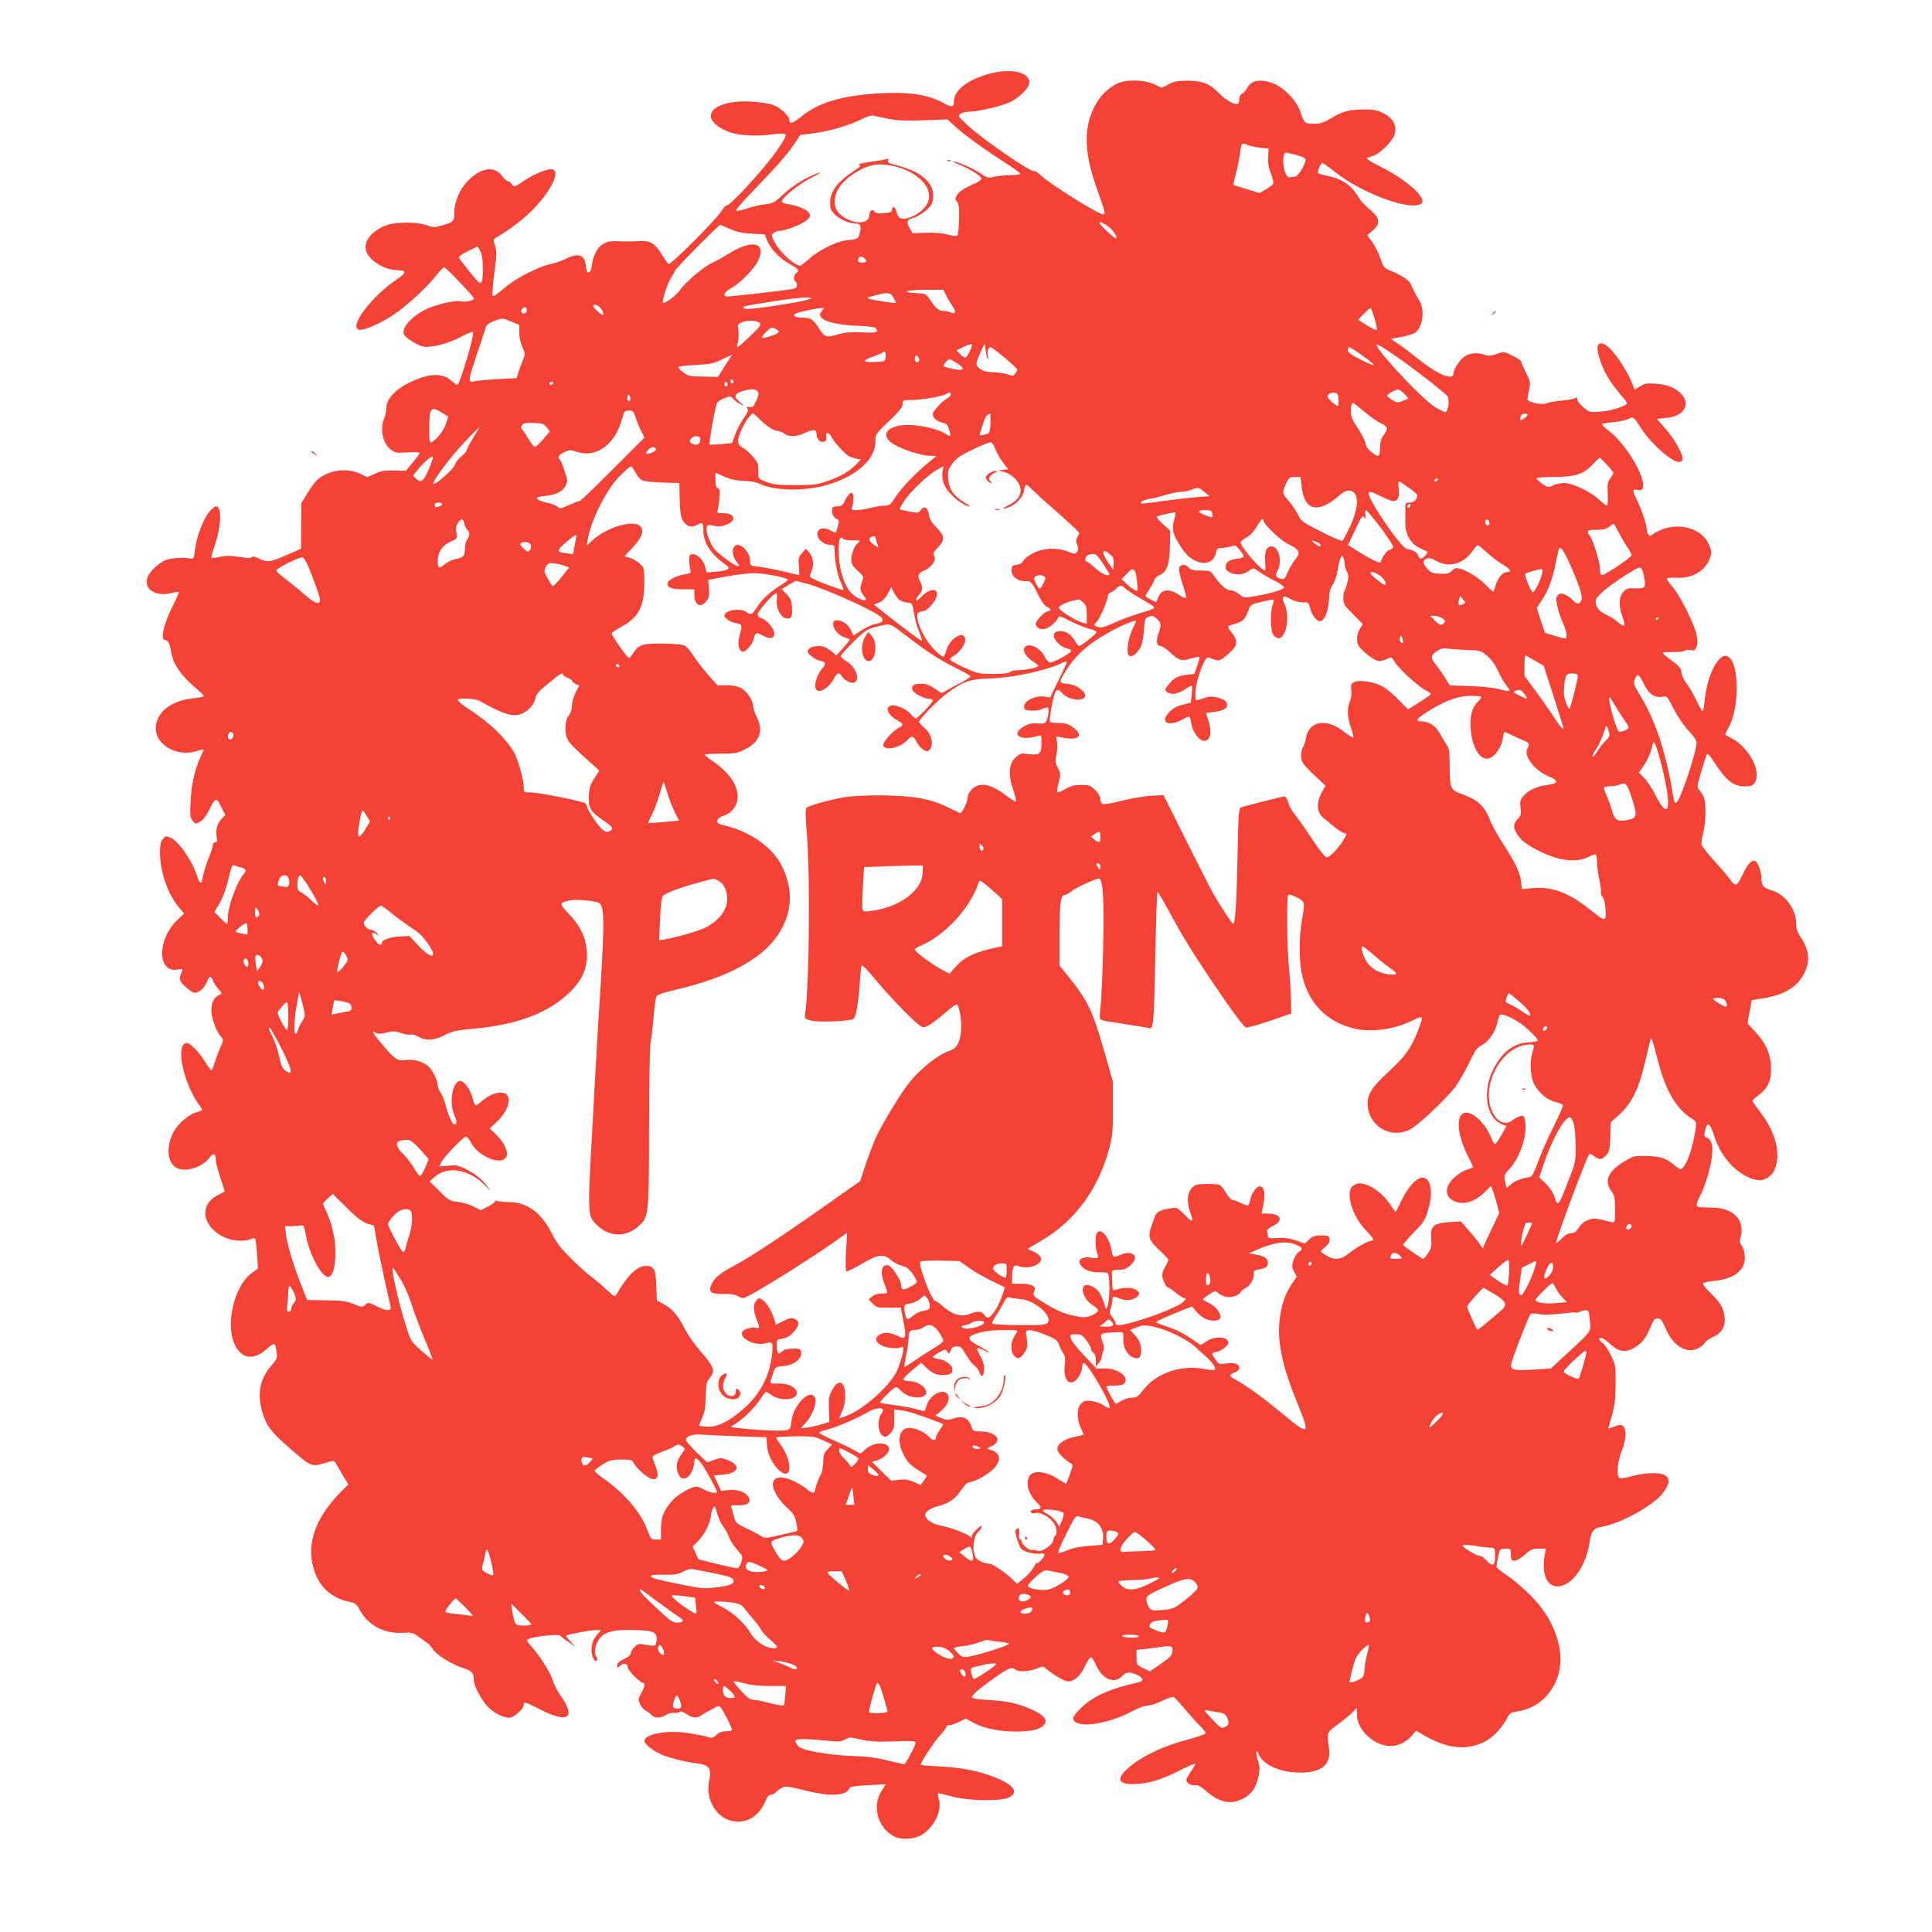 <?xml version="1.0" standalone="no"?>
<!DOCTYPE svg PUBLIC "-//W3C//DTD SVG 20010904//EN"
 "http://www.w3.org/TR/2001/REC-SVG-20010904/DTD/svg10.dtd">
<svg version="1.0" xmlns="http://www.w3.org/2000/svg"
 width="1280pt" height="1280pt" viewBox="0 0 1280 1280"
 preserveAspectRatio="xMidYMid meet">
<g transform="translate(0,1280) scale(0.1,-0.1)"
fill="#f44336" stroke="none">
<path d="M6570 12315 c-154 -38 -250 -110 -250 -189 0 -38 -14 -39 -72 -7
-102 57 -237 75 -449 61 -228 -16 -378 -62 -487 -150 -60 -49 -82 -55 -82 -25
0 27 -61 83 -108 100 -26 10 -92 19 -148 22 -265 14 -361 -115 -147 -200 63
-25 178 -32 283 -18 54 7 87 8 94 1 12 -12 -58 -118 -148 -224 -113 -134 -223
-246 -239 -246 -8 0 -26 -19 -40 -42 -30 -51 -331 -352 -346 -347 -6 2 -25 28
-43 58 -45 74 -77 96 -136 94 -69 -3 -116 -3 -174 -1 -87 5 -141 -50 -157
-161 -8 -60 -35 -64 -39 -6 -6 77 -49 93 -131 51 -25 -13 -72 -29 -104 -36
-76 -15 -216 -87 -291 -147 -82 -67 -84 -68 -92 -60 -4 4 1 70 11 147 16 122
17 145 5 181 -13 39 -13 43 4 53 92 53 183 123 246 187 117 119 182 247 134
266 -27 10 -116 -24 -189 -73 -69 -46 -69 -46 -83 -25 -8 11 -20 21 -27 21 -7
0 -24 16 -39 35 -51 67 -136 56 -222 -29 -59 -60 -94 -140 -94 -215 0 -57 -6
-63 -80 -84 -51 -15 -59 -15 -100 0 -71 26 -222 24 -285 -5 -87 -40 -132 -98
-121 -156 12 -66 120 -135 209 -136 63 0 61 -18 -5 -62 -164 -110 -315 -308
-252 -332 25 -9 120 29 212 86 93 58 235 187 302 273 24 31 48 55 54 53 16 -4
196 -193 196 -206 0 -14 -61 -26 -88 -18 -28 9 -154 -19 -219 -48 -101 -47
-174 -126 -157 -170 10 -25 95 -78 134 -83 54 -7 167 23 247 67 40 21 75 35
77 31 11 -18 -88 -351 -104 -351 -5 0 -21 11 -36 25 -62 57 -149 54 -280 -9
-92 -44 -154 -110 -154 -165 0 -21 -7 -55 -15 -74 -30 -73 -8 -169 47 -208 26
-19 39 -21 109 -16 49 3 79 1 79 -5 0 -5 -21 -34 -46 -63 l-45 -54 -77 2 c-61
1 -88 -3 -127 -21 l-51 -23 -49 23 c-70 31 -153 30 -225 -4 -56 -27 -76 -48
-132 -140 l-32 -53 -1 -150 0 -150 -95 -42 c-109 -48 -131 -51 -185 -23 -26
13 -41 16 -46 9 -4 -8 -28 -7 -81 1 -57 9 -88 10 -128 1 -29 -6 -55 -9 -59 -6
-3 3 7 41 23 84 33 94 45 216 24 244 -13 18 -15 17 -41 -3 -48 -38 -105 -174
-116 -280 -5 -48 -9 -54 -26 -51 -50 11 -142 4 -175 -13 -55 -28 -109 -86
-116 -123 -14 -72 61 -116 158 -93 27 7 51 10 53 8 2 -2 -18 -49 -46 -104 -55
-111 -77 -214 -46 -214 20 0 32 -23 41 -78 13 -86 67 -161 191 -265 17 -14 28
-28 25 -31 -3 -3 -40 -9 -82 -14 -134 -17 -222 -85 -235 -180 -16 -116 130
-209 264 -170 29 9 53 15 53 13 0 -1 -11 -27 -24 -56 -38 -87 -58 -177 -63
-289 -5 -93 -3 -108 14 -128 18 -23 19 -23 49 -6 19 11 41 39 59 76 42 86 48
87 80 23 l28 -55 -25 -25 c-29 -29 -41 -76 -32 -123 5 -25 3 -32 -10 -32 -9 0
-16 -8 -16 -19 0 -11 -13 -53 -30 -93 -16 -41 -32 -93 -36 -116 -8 -52 -19
-53 -35 -4 -35 109 -124 239 -179 262 -31 13 -34 12 -51 -9 -15 -18 -19 -40
-19 -93 0 -122 52 -271 123 -356 l37 -44 -46 -44 c-137 -134 -132 -355 8 -327
28 6 31 4 23 -13 -21 -50 -18 -64 21 -99 21 -19 46 -37 56 -41 28 -8 68 23 87
67 19 46 28 48 42 12 6 -16 22 -41 37 -57 21 -22 24 -30 13 -34 -40 -14 -61
-51 -61 -104 0 -54 33 -143 67 -180 15 -16 14 -23 -10 -75 -14 -32 -30 -77
-37 -100 -6 -24 -15 -43 -19 -43 -5 0 -21 21 -37 47 -37 63 -102 133 -125 133
-40 0 -50 -69 -24 -177 18 -75 63 -179 99 -226 14 -19 26 -37 26 -40 0 -3 -18
-11 -41 -17 -48 -13 -123 -78 -150 -131 -45 -90 -43 -184 6 -226 54 -47 180
-15 235 59 24 33 40 25 40 -21 0 -12 14 -64 30 -113 17 -50 29 -92 28 -93 -2
-1 -22 -12 -46 -24 -127 -64 -102 -212 48 -280 50 -23 139 -28 172 -10 11 6
24 7 28 2 4 -4 10 -51 13 -103 l6 -95 -42 -30 c-114 -83 -175 -338 -112 -472
44 -97 127 -108 211 -31 26 24 48 37 53 32 5 -5 11 -28 14 -52 5 -39 2 -47
-39 -94 -74 -87 -92 -189 -54 -310 27 -89 61 -131 197 -248 130 -111 127 -110
232 -78 38 11 45 11 53 -2 4 -8 26 -44 47 -80 l39 -65 -42 -41 c-179 -180
-241 -357 -184 -529 36 -112 114 -181 228 -206 44 -9 53 -16 69 -48 54 -105
164 -166 286 -159 66 4 72 2 113 -29 24 -18 49 -36 56 -40 7 -5 21 -21 32 -37
25 -39 121 -100 199 -126 64 -21 74 -33 75 -85 0 -35 56 -139 96 -177 43 -41
99 -68 140 -68 29 0 94 58 94 84 0 24 11 21 110 -30 186 -95 240 -56 131 97
-21 30 -44 76 -51 103 -13 46 -93 170 -148 228 -14 15 -23 31 -19 34 20 20
211 42 221 26 2 -4 26 -23 53 -41 l48 -34 -34 36 c-19 20 -33 38 -30 40 11 9
159 37 193 37 l39 0 -20 -22 c-30 -34 -41 -58 -44 -104 -3 -42 23 -96 36 -74
4 6 1 17 -5 26 -16 18 -7 73 16 109 33 50 85 67 203 66 171 -2 190 -11 179
-82 -3 -26 -11 -27 -81 -14 -32 7 -42 4 -62 -15 -14 -13 -25 -32 -25 -42 0
-11 -16 -25 -45 -39 -32 -15 -45 -27 -45 -42 0 -19 1 -19 20 -2 23 21 50 14
50 -14 0 -18 83 -101 101 -101 15 0 10 -30 -13 -69 -19 -34 -20 -41 -8 -70 7
-18 25 -38 40 -46 14 -7 32 -21 39 -29 17 -21 60 -20 91 1 13 9 38 16 56 15
18 -2 35 2 39 7 3 6 21 0 42 -14 42 -29 70 -31 102 -8 13 9 44 27 69 40 44 24
47 24 60 6 19 -25 72 -130 72 -143 0 -5 -17 -10 -39 -10 -26 0 -46 -7 -64 -24
-25 -23 -29 -24 -69 -11 -24 7 -84 18 -134 25 -134 18 -274 -10 -274 -54 0
-23 65 -73 127 -96 60 -23 155 -45 235 -55 65 -8 84 -38 68 -106 -32 -133 52
-267 173 -277 89 -7 160 42 201 141 10 25 21 37 34 37 11 0 25 7 33 16 7 8 25
22 40 29 24 13 39 11 144 -15 181 -46 284 -40 306 17 2 6 57 13 121 16 l117 6
-29 -46 c-64 -100 -24 -244 83 -299 45 -24 123 -21 174 4 85 44 146 160 124
239 -6 20 -9 39 -6 41 2 3 41 -6 87 -19 110 -31 333 -35 386 -6 64 35 26 85
-105 135 -107 41 -212 61 -359 69 -68 3 -124 8 -124 11 0 16 90 154 127 194
24 26 43 52 43 58 0 5 9 10 20 10 11 0 40 10 64 22 l45 22 49 -27 c67 -37 169
-58 276 -59 104 0 165 13 191 42 29 32 7 63 -67 98 -92 44 -169 62 -295 69
-76 4 -113 10 -113 18 0 16 42 53 149 129 94 66 117 76 139 54 16 -16 90 -13
140 7 41 17 44 17 65 -2 41 -36 120 -83 141 -83 43 0 87 39 114 101 15 32 32
59 39 59 7 0 22 -23 34 -50 41 -95 122 -130 173 -75 27 29 52 31 101 8 42 -20
45 -40 8 -49 -184 -40 -301 -92 -379 -168 -30 -29 -54 -59 -54 -68 0 -74 223
-48 398 48 36 19 77 34 96 34 18 0 61 14 95 31 34 17 68 28 76 26 7 -3 43 -41
79 -84 36 -43 81 -93 101 -112 19 -19 34 -39 32 -45 -2 -6 -59 -26 -128 -44
-140 -37 -275 -99 -359 -165 -106 -84 -104 -127 7 -127 92 0 182 26 302 87 57
29 107 51 109 48 3 -3 -9 -25 -26 -49 -18 -24 -32 -51 -32 -60 0 -20 36 -39
61 -33 14 4 37 -10 74 -42 78 -69 149 -86 223 -56 70 30 105 78 122 165 7 39
6 61 -6 96 -16 49 -13 86 4 43 28 -70 143 -122 272 -123 144 -1 210 52 195
158 -14 111 -16 106 55 159 36 26 80 62 98 80 l32 31 0 -45 c0 -90 96 -190
197 -205 58 -9 122 16 164 64 l32 36 31 -19 c165 -100 293 -117 421 -55 51 25
111 86 144 147 24 44 30 48 72 54 204 30 329 233 275 449 -30 122 -89 223
-185 319 -47 47 -116 107 -153 131 -37 25 -69 50 -72 56 -3 9 4 52 20 111 2 8
19 13 39 13 34 0 35 -1 35 -40 0 -35 3 -40 24 -40 13 0 43 17 69 40 39 35 52
40 92 40 l47 0 -8 -42 c-21 -124 13 -208 84 -208 93 0 187 126 212 285 13 82
27 101 83 110 136 23 364 154 416 239 32 52 34 73 12 95 -28 28 -130 28 -230
1 -44 -13 -78 -17 -83 -12 -19 19 -12 107 15 175 31 77 35 148 11 168 -13 11
-23 11 -58 -2 l-42 -15 25 85 c19 69 24 111 25 211 1 123 0 127 -32 193 -19
37 -44 75 -58 83 -26 18 -24 37 4 27 9 -3 36 -24 59 -45 51 -46 97 -50 155
-15 47 29 74 63 103 134 18 46 28 58 45 58 24 0 28 -5 61 -78 46 -103 130
-154 203 -123 19 8 41 24 48 36 7 12 32 31 55 41 59 25 86 70 79 131 -7 63
-24 93 -91 159 -32 31 -55 61 -52 66 4 6 37 13 74 17 131 13 203 68 203 154 0
29 -7 58 -19 76 -15 23 -17 34 -9 58 15 42 4 106 -24 135 -40 44 -94 63 -185
63 -95 0 -97 2 -59 78 57 114 95 289 76 347 -6 19 -19 35 -31 38 -18 5 -20 11
-14 39 15 72 33 64 64 -33 39 -119 118 -216 215 -264 58 -29 102 -32 136 -8
37 25 48 43 60 97 21 97 -18 220 -108 339 -29 37 -52 71 -51 75 0 4 19 21 41
37 59 43 83 95 82 175 -1 91 -32 166 -101 240 l-55 60 14 77 14 77 76 12 c137
21 227 76 272 166 40 80 32 156 -24 239 -22 33 -30 56 -30 92 0 94 -74 193
-162 218 -54 15 -68 32 -68 81 0 41 -21 101 -39 112 -21 13 -51 -15 -80 -78
-44 -91 -51 -95 -89 -42 -18 25 -66 81 -107 126 -41 45 -78 92 -81 104 -3 11
2 48 11 81 17 68 20 191 4 232 -6 15 -19 37 -29 48 -18 20 -18 22 12 125 17
58 34 109 38 114 5 4 25 -18 45 -50 79 -124 129 -164 207 -164 37 0 50 5 62
22 51 72 -35 237 -154 298 -22 11 -40 22 -40 24 0 2 12 26 26 53 71 137 66
424 -8 464 -58 31 -137 -118 -154 -291 -3 -38 -10 -70 -14 -70 -5 0 -22 30
-39 66 -17 37 -47 88 -66 114 -20 28 -35 60 -35 76 -1 22 -11 37 -46 64 -100
76 -99 69 -12 70 42 0 80 4 83 10 3 5 19 7 35 3 26 -5 31 -2 40 22 8 20 8 44
0 80 -15 73 -110 261 -160 318 -23 26 -39 51 -35 55 3 4 33 5 65 4 104 -6 195
50 221 137 10 32 8 45 -9 83 -55 126 -244 159 -375 66 -14 -11 -19 -10 -27 2
-5 8 -10 24 -10 36 0 27 -41 148 -69 201 -28 56 -27 64 8 57 23 -5 30 -2 35
14 22 68 -111 290 -223 376 -28 21 -49 41 -46 46 2 4 36 10 74 13 38 3 83 13
99 21 34 18 36 16 90 -70 18 -28 62 -80 99 -116 93 -89 155 -120 170 -83 9 25
-51 135 -113 205 l-57 65 60 6 c210 20 152 215 -68 227 -57 4 -74 1 -103 -18
l-36 -21 -11 28 c-44 116 -150 263 -198 276 -38 9 -46 -17 -27 -86 23 -83 65
-159 131 -237 30 -35 55 -67 55 -70 0 -18 -100 -51 -170 -57 -78 -6 -78 -6
-119 28 -22 19 -41 42 -41 53 0 13 -3 16 -12 9 -7 -6 -49 -13 -92 -17 -44 -4
-88 -12 -99 -18 -27 -14 -127 7 -127 27 0 8 5 36 11 64 10 46 8 53 -20 110
-17 33 -31 66 -31 73 0 7 -26 26 -58 41 -57 28 -57 29 -105 12 -38 -13 -55
-14 -79 -6 -47 17 -100 13 -132 -9 -33 -21 -76 -85 -76 -113 0 -51 -99 -12
-225 88 -49 40 -112 87 -140 106 l-50 34 67 12 c37 7 78 19 92 28 53 35 69
152 28 216 -12 19 -27 45 -33 59 -6 14 -16 35 -22 48 -12 26 -60 58 -131 87
-46 19 -50 24 -69 80 -10 33 -35 82 -54 109 l-35 48 36 30 c50 41 49 79 -1
124 -61 53 -73 66 -106 119 -39 61 -102 101 -184 118 -34 7 -65 16 -69 19 -8
9 15 68 27 68 5 0 46 -29 90 -64 182 -144 518 -262 569 -201 31 37 -107 158
-275 241 -52 26 -92 51 -90 55 3 4 19 10 35 14 47 10 138 99 150 146 16 59 -9
105 -75 139 -41 21 -63 25 -130 25 -96 -1 -142 -13 -219 -60 -47 -28 -69 -35
-111 -35 -60 0 -66 5 -90 80 -27 81 -120 172 -200 195 -74 22 -127 9 -150 -35
-8 -16 -24 -34 -35 -40 -13 -7 -20 -21 -20 -40 0 -20 -5 -30 -15 -30 -27 0
-78 31 -117 71 -63 65 -110 84 -208 84 -70 0 -93 -4 -129 -24 l-44 -23 -50 24
c-69 32 -193 33 -252 1 -81 -44 -137 -114 -171 -214 -44 -130 -29 -280 48
-493 51 -141 54 -156 36 -156 -32 0 -366 210 -413 259 -16 17 -35 29 -42 27
-23 -9 -350 216 -448 309 -57 54 -59 57 -41 71 11 7 36 14 55 14 64 0 222 38
278 66 64 33 123 94 123 128 0 66 -115 94 -250 61z m-685 -302 c62 -12 115
-14 236 -10 l157 6 48 -45 c57 -53 200 -157 338 -245 53 -34 96 -65 96 -70 0
-5 -27 -9 -60 -9 -32 0 -81 -5 -108 -10 -47 -11 -51 -10 -100 24 -49 33 -149
76 -175 76 -7 0 15 -12 48 -25 66 -27 139 -74 138 -90 0 -5 -18 -18 -39 -28
-78 -35 -109 -55 -124 -80 -13 -23 -13 -28 1 -44 12 -14 15 -40 13 -117 -1
-54 -6 -102 -11 -107 -5 -5 -33 -2 -63 7 -35 9 -87 14 -144 12 l-90 -3 -19 33
c-23 39 -18 57 18 66 38 10 101 53 121 84 25 38 22 102 -6 142 -44 62 -107 96
-238 130 -33 8 -42 15 -38 27 5 11 2 14 -9 9 -9 -3 -56 -11 -106 -18 -56 -7
-85 -15 -77 -20 10 -7 9 -12 -6 -21 -134 -85 -186 -150 -186 -230 0 -39 5 -51
33 -80 32 -31 92 -57 134 -57 33 0 42 -17 30 -61 -10 -42 -14 -44 -95 -52 -62
-7 -184 -69 -240 -121 -27 -25 -55 -46 -61 -46 -37 0 -135 90 -168 154 -24 47
-24 50 -7 63 10 7 25 13 35 13 39 0 152 43 181 69 26 23 29 30 20 48 -13 24
-76 51 -138 60 -26 3 -44 11 -44 18 0 24 108 112 184 151 87 45 94 56 13 20
-70 -31 -137 -76 -202 -137 -44 -41 -57 -47 -108 -53 -32 -3 -85 -16 -117 -27
-33 -11 -66 -19 -73 -16 -7 2 33 50 94 113 172 178 247 263 290 328 l41 62 95
12 c102 13 242 55 321 97 26 13 56 22 67 19 11 -2 56 -12 100 -21z m2382 -174
c15 -6 53 -14 83 -18 l55 -6 -3 -55 c-3 -39 3 -71 18 -109 11 -30 19 -60 16
-67 -3 -7 -24 -24 -48 -38 l-43 -25 -85 26 c-47 14 -86 27 -88 28 -2 2 6 36
17 78 11 41 22 97 26 123 11 82 9 80 52 63z m318 -65 c42 -11 65 -22 65 -31 0
-31 -50 -113 -69 -113 -11 0 -26 -2 -33 -5 -29 -11 -57 85 -42 143 7 26 0 26
79 6z m-2649 -78 c157 -42 249 -146 211 -238 -27 -65 -143 -128 -186 -101 -9
6 -18 23 -21 38 -6 33 -30 46 -30 17 0 -16 -9 -20 -52 -24 -40 -4 -55 -2 -64
10 -14 20 -34 7 -34 -22 0 -52 -74 -65 -148 -27 -55 28 -82 65 -82 113 0 80
58 152 170 213 74 39 144 46 236 21z m1395 -388 c33 -19 75 -75 64 -87 -5 -5
-85 65 -103 91 -17 24 -8 23 39 -4z m-2496 -24 c43 -20 79 -28 144 -32 l87 -5
18 -43 c23 -56 81 -115 151 -155 59 -33 63 -40 40 -59 -17 -14 -20 -46 -5 -55
6 -3 10 -15 10 -25 0 -14 -9 -21 -32 -25 -91 -15 -433 -53 -440 -49 -19 12 -5
31 43 59 59 35 148 126 172 178 58 121 -38 144 -194 47 -35 -22 -87 -51 -115
-64 -55 -25 -175 -129 -211 -180 -22 -34 -101 -91 -110 -82 -10 10 35 145 57
173 11 14 20 31 20 37 0 12 291 306 302 306 3 0 31 -12 63 -26z m-1636 -259
c1 -93 -7 -115 -33 -89 -33 33 -126 151 -126 160 0 6 28 24 63 41 l62 31 17
-32 c12 -22 17 -55 17 -111z m2529 63 c18 -18 14 -28 -11 -28 -29 0 -37 7 -30
26 6 17 25 18 41 2z m543 -250 c12 -23 31 -54 41 -69 24 -32 17 -54 -12 -39
-10 5 -33 10 -49 10 -32 0 -50 15 -93 80 -22 33 -27 35 -86 38 -111 5 -67 22
58 22 l120 0 21 -42z m-351 -10 c10 -18 18 -34 16 -35 -4 -4 -141 17 -176 27
-21 6 -17 9 35 22 90 24 103 22 125 -14z m-551 -8 c-19 -11 -202 -44 -338 -60
-64 -8 -96 -9 -103 -2 -12 12 0 15 212 48 156 24 256 30 229 14z m-1381 -73
c8 -16 12 -31 9 -33 -6 -7 -67 46 -67 58 0 21 45 2 58 -25z m-498 -2 c0 -19
-20 -29 -32 -17 -8 8 -7 16 2 26 14 17 30 12 30 -9z m1954 -6 c-45 -49 49 -89
231 -97 71 -3 123 -9 127 -16 20 -29 7 -33 -90 -28 -73 3 -113 0 -154 -12 -84
-24 -92 -22 -128 33 -43 67 -55 76 -113 76 -51 0 -73 16 -40 30 23 10 131 32
162 34 24 1 24 1 5 -20z m3663 -49 c11 -38 18 -72 15 -74 -5 -6 -28 5 -86 41
l-38 25 38 39 c21 21 41 39 44 39 3 0 15 -31 27 -70z m-5718 -21 l51 -22 0
-51 c0 -29 9 -70 21 -95 20 -45 20 -45 0 -95 -11 -28 -24 -64 -29 -81 l-9 -30
-119 -6 c-65 -4 -136 -10 -156 -14 -50 -10 -50 -8 12 179 28 83 54 162 58 176
5 17 21 30 52 42 58 22 58 22 119 -3z m1647 -11 c9 -10 -6 -29 -74 -93 -75
-71 -84 -76 -77 -50 10 33 11 77 5 114 -4 20 1 26 30 37 40 15 98 11 116 -8z
m105 -38 c30 -16 23 -27 -28 -44 -72 -25 -81 -21 -43 19 37 38 42 40 71 25z
m1299 -105 c0 -19 -35 -85 -44 -85 -7 0 -23 11 -35 24 l-23 25 38 19 c39 20
64 26 64 17z m104 -92 c5 -4 5 2 2 15 -9 27 1 62 17 62 14 0 177 -138 177
-149 0 -4 -6 -15 -13 -25 -12 -17 -18 -17 -53 -6 -21 7 -65 14 -96 14 -41 1
-64 7 -85 22 -32 25 -32 32 4 111 l27 58 6 -47 c3 -26 10 -51 14 -55z m2716 9
c99 -67 308 -230 330 -257 16 -19 4 -105 -14 -105 -8 0 -39 15 -70 34 -75 45
-367 354 -385 407 -5 16 29 -3 139 -79z m-242 18 c113 -80 111 -90 -8 -30 -60
30 -80 45 -80 60 0 11 4 20 8 20 5 0 41 -22 80 -50z m-3150 -12 c-3 -33 -3
-33 -62 -36 -91 -5 -101 6 -28 33 35 13 66 26 69 29 15 15 24 3 21 -26z
m-1038 -20 c-12 -18 -33 -51 -47 -74 l-26 -41 -98 2 c-89 1 -100 3 -133 29
-20 15 -34 31 -31 35 2 5 54 10 114 13 95 5 118 9 173 36 35 17 65 31 66 31 2
1 -6 -14 -18 -31z m1260 -5 c0 -7 -7 -13 -15 -13 -15 0 -21 31 -8 43 8 8 23
-12 23 -30z m250 -19 c45 -30 51 -44 18 -44 -28 1 -98 16 -105 24 -7 7 26 46
39 46 5 0 26 -12 48 -26z m-1480 -125 c0 -5 -4 -9 -10 -9 -5 0 -10 7 -10 16 0
8 5 12 10 9 6 -3 10 -10 10 -16z m-1195 -9 c-3 -5 -10 -10 -16 -10 -5 0 -9 5
-9 10 0 6 7 10 16 10 8 0 12 -4 9 -10z m1155 -5 c0 -8 -4 -15 -10 -15 -5 0
-10 7 -10 15 0 8 5 15 10 15 6 0 10 -7 10 -15z m205 -56 c4 -5 -3 -30 -15 -56
-18 -39 -25 -44 -46 -40 -19 3 -22 2 -13 -9 9 -11 3 -26 -26 -69 -21 -30 -46
-78 -56 -107 l-18 -53 -72 -7 c-40 -4 -75 -5 -78 -3 -6 7 38 254 50 276 4 8
26 23 48 31 38 15 41 15 58 -4 10 -11 31 -27 48 -35 30 -15 30 -15 -4 14 -44
38 -37 56 31 75 52 15 79 11 93 -13z m4280 -9 l28 -30 -37 -15 c-35 -15 -39
-15 -72 5 -19 12 -34 25 -34 28 0 10 52 40 71 41 8 1 28 -12 44 -29z m-3005
-3 c0 -7 -13 -20 -29 -30 -35 -20 -91 -83 -91 -100 0 -25 26 -49 60 -56 29 -6
37 -13 48 -45 15 -47 11 -53 -20 -32 -66 43 -224 72 -310 56 -101 -20 -116
-77 -32 -126 59 -35 184 -74 237 -74 l42 0 -45 -37 c-93 -77 -183 -170 -223
-230 -38 -58 -44 -63 -77 -63 -20 0 -62 -7 -93 -15 -32 -8 -74 -15 -93 -15
-32 0 -35 2 -28 23 5 12 8 38 9 57 0 50 -25 45 -53 -10 -20 -39 -26 -45 -55
-45 -27 0 -32 -4 -35 -26 -3 -25 15 -53 39 -61 8 -3 8 -15 0 -46 -7 -23 -13
-42 -15 -42 -2 0 -17 7 -32 15 -40 21 -71 19 -84 -5 -20 -37 29 -90 82 -90 27
0 28 -2 28 -52 0 -61 23 -166 46 -209 8 -17 13 -33 10 -37 -6 -5 -191 64 -213
81 -9 6 -8 17 4 44 17 43 11 92 -17 125 l-20 23 -26 -29 c-24 -27 -26 -36 -21
-88 3 -32 3 -58 1 -58 -3 0 -51 11 -107 25 -56 13 -128 27 -159 30 -57 6 -58
7 -58 38 0 48 -45 106 -82 107 -43 0 -43 -75 -1 -122 14 -16 14 -18 1 -18 -20
0 -128 79 -156 114 -28 36 -55 108 -50 137 3 25 6 25 69 12 31 -6 97 20 105
42 11 27 -15 45 -63 45 -42 0 -45 1 -38 23 4 12 9 48 12 79 4 47 2 59 -11 64
-12 4 -16 19 -16 55 l0 48 57 -26 c42 -19 76 -27 127 -28 47 -2 86 -9 116 -23
105 -48 318 -47 468 4 182 61 292 166 292 281 0 46 1 48 90 133 70 67 90 92
90 113 0 26 2 27 59 27 65 0 201 23 229 39 23 14 32 13 32 -2z m2568 -34 c2
-24 -1 -43 -5 -43 -5 0 -23 14 -42 30 -27 26 -31 33 -20 46 7 8 24 14 38 12
23 -3 26 -8 29 -45z m-4693 -3 c-11 -17 -23 -1 -18 21 5 19 7 19 15 5 5 -9 6
-21 3 -26z m4861 -75 c36 -31 85 -66 110 -77 50 -25 53 -36 22 -79 -17 -22
-24 -46 -25 -87 -2 -63 -7 -65 -58 -26 -22 16 -35 37 -39 59 -4 19 -27 64 -51
100 -36 52 -45 74 -45 108 0 39 5 57 17 57 2 0 33 -25 69 -55z m-6106 -10 l39
-25 -14 -46 c-13 -44 -60 -105 -96 -124 -13 -8 -15 4 -15 98 1 133 11 144 86
97z m1280 -27 c7 -24 23 -64 36 -90 l24 -47 -210 -210 c-115 -116 -214 -211
-221 -211 -6 0 -38 -12 -70 -26 -55 -25 -61 -26 -77 -10 -10 9 -40 20 -66 25
-27 5 -55 15 -63 23 -13 13 -7 16 48 22 73 7 119 31 138 71 12 25 11 36 -9 97
-12 37 -26 71 -31 74 -19 12 -7 32 30 48 35 17 42 17 85 2 120 -41 243 43 291
198 9 28 18 57 20 64 3 6 17 12 33 12 25 0 30 -5 42 -42z m810 -3 c54 -55 100
-86 130 -90 18 -2 40 -11 49 -19 24 -22 77 -20 130 4 58 27 81 26 81 -3 0 -36
23 -61 48 -53 17 6 21 13 16 32 -8 32 19 33 33 2 15 -32 90 -116 117 -130 11
-6 34 -14 50 -17 l29 -6 -33 -34 c-49 -48 -99 -77 -187 -108 -70 -24 -92 -27
-213 -27 -112 0 -144 3 -190 20 -54 20 -55 22 -56 60 0 21 -1 47 -2 56 -3 24
-68 96 -104 114 -36 19 -37 50 -2 124 23 50 59 100 73 100 3 0 17 -11 31 -25z
m1542 -40 c-4 -63 -4 -65 -35 -73 -18 -5 -34 -8 -36 -6 -1 1 7 32 19 68 18 56
29 72 50 75 3 1 3 -28 2 -64z m3558 56 c0 -5 -11 -16 -25 -25 -25 -16 -30 -11
-19 18 6 17 44 23 44 7z m-6497 -83 l20 -26 -43 -51 c-24 -28 -49 -51 -56 -51
-7 0 -25 21 -40 48 -15 26 -34 55 -42 64 -12 15 -12 20 -2 33 10 12 29 15 78
13 57 -3 67 -6 85 -30z m-489 -70 c-24 -40 -44 -77 -44 -84 0 -6 -15 -23 -33
-37 -19 -14 -38 -39 -43 -56 -9 -29 -131 -137 -142 -126 -12 11 118 185 207
277 51 54 95 98 97 98 1 0 -17 -32 -42 -72z m1506 -5 c0 -32 -15 -45 -43 -37
-29 7 -34 23 -15 42 19 19 58 15 58 -5z m1955 -69 c9 -25 32 -65 51 -89 l33
-44 -32 -3 -32 -4 42 -12 c24 -7 54 -27 72 -47 59 -67 38 -133 -54 -176 -43
-20 -35 -26 12 -8 46 17 91 67 98 110 4 22 10 39 14 39 4 0 20 -14 37 -31 16
-17 93 -87 172 -156 78 -68 142 -128 142 -134 0 -5 -6 -18 -12 -29 -10 -15
-10 -27 -1 -49 8 -23 8 -34 -1 -47 -12 -16 -16 -16 -62 2 -72 28 -158 24 -226
-9 -30 -15 -60 -38 -68 -51 -8 -17 -23 -26 -44 -28 -25 -2 -32 -8 -34 -30 -5
-42 36 -78 87 -78 44 0 43 1 107 -123 11 -22 30 -44 42 -48 26 -10 29 -29 6
-29 -23 0 -86 -66 -82 -86 5 -25 31 -38 63 -30 29 7 78 50 87 76 3 11 19 7 75
-23 39 -20 95 -43 124 -51 30 -7 54 -18 54 -24 0 -11 -102 -92 -116 -92 -4 0
-16 15 -27 34 -27 46 -63 68 -104 64 -25 -2 -34 -8 -36 -26 -4 -29 46 -80 88
-88 17 -4 29 -12 27 -18 -4 -14 -116 -75 -139 -76 -9 0 -24 16 -35 37 -32 65
-111 100 -136 61 -14 -21 13 -63 61 -93 17 -11 31 -23 32 -26 0 -10 -85 -29
-132 -29 -24 0 -50 -6 -56 -12 -9 -9 -46 -13 -110 -13 -88 0 -105 3 -175 34
-42 18 -87 41 -98 50 -21 16 -20 17 18 41 41 27 77 87 67 114 -18 48 -104 -9
-124 -82 -6 -23 -15 -42 -20 -42 -18 0 -79 61 -113 113 -43 65 -72 154 -56
174 6 7 20 13 29 13 43 0 115 98 95 130 -14 23 -59 9 -97 -30 -23 -25 -38 -35
-38 -25 0 8 9 24 20 35 24 24 25 51 5 90 -19 37 -12 53 33 73 47 21 78 68 61
94 -9 15 -5 25 25 56 48 51 46 76 -8 130 -32 33 -46 55 -51 86 -8 50 -31 63
-54 32 -15 -20 -19 -21 -76 -10 -33 7 -62 13 -64 15 -2 2 11 26 29 54 38 60
160 176 219 208 l42 24 -6 -35 c-4 -20 -2 -52 5 -73 21 -63 104 -140 170 -159
14 -3 2 7 -27 24 -74 44 -106 90 -111 159 -3 51 -1 61 28 100 25 36 51 53 133
93 56 27 109 49 118 49 10 0 23 -17 34 -46z m-2248 0 c4 -12 -56 -38 -65 -29
-3 3 3 14 13 25 20 22 46 23 52 4z m-1505 -130 c-35 -83 -53 -97 -83 -67 l-22
21 32 41 c41 51 94 96 99 83 2 -6 -10 -41 -26 -78z m7806 25 c23 -25 42 -49
42 -53 0 -4 -10 -20 -21 -35 -18 -25 -21 -40 -17 -105 2 -42 -1 -76 -6 -76 -5
0 -29 18 -53 41 -59 54 -175 109 -231 109 -24 0 -57 -7 -73 -16 -29 -15 -33
-14 -70 10 -21 15 -39 31 -39 36 0 6 44 10 108 10 146 0 201 17 261 80 25 27
48 48 51 47 3 -1 25 -23 48 -48z m-6438 -49 c11 -21 30 -45 42 -51 12 -7 73
-14 136 -16 l113 -3 2 -108 c2 -80 7 -115 20 -139 22 -41 59 -52 97 -30 34 21
40 15 40 -42 0 -77 53 -157 150 -224 34 -24 17 -36 -62 -44 l-66 -6 -11 41
c-13 46 -54 84 -85 80 -18 -2 -21 -10 -20 -43 1 -22 4 -49 8 -61 7 -19 3 -22
-33 -28 -52 -8 -108 -35 -116 -54 -12 -32 22 -47 100 -46 l75 0 0 -34 c0 -72
41 -94 80 -44 19 23 21 36 17 83 l-5 57 122 23 c66 12 150 22 185 22 70 -2
221 -31 221 -44 0 -4 -22 -21 -50 -38 -68 -42 -124 -94 -157 -147 -30 -48 -38
-51 -67 -29 -40 30 -146 12 -146 -24 0 -17 42 -45 78 -50 41 -7 41 -10 22 -82
-15 -51 -7 -97 17 -106 20 -8 69 47 78 88 9 40 17 42 62 17 46 -25 73 -19 73
16 0 31 -52 92 -85 100 -16 4 -25 13 -25 26 0 20 105 140 122 140 7 0 8 -15 5
-37 -9 -53 22 -120 58 -129 37 -9 47 9 42 74 -3 43 -10 59 -36 86 l-32 33 46
28 47 27 66 -17 c112 -28 428 -168 496 -220 27 -21 14 -41 -32 -49 -22 -3 -63
-22 -92 -41 -29 -19 -53 -35 -55 -35 -1 0 -8 14 -15 30 -17 40 -56 70 -91 70
-25 0 -29 -4 -29 -28 0 -33 42 -77 83 -87 15 -4 27 -10 27 -14 -1 -3 -21 -28
-45 -55 l-44 -49 -31 27 c-17 14 -42 29 -54 32 -39 9 -88 0 -100 -19 -9 -15
-6 -23 18 -43 15 -14 41 -28 57 -31 41 -8 44 -19 16 -53 -29 -34 -50 -90 -45
-122 7 -53 83 -18 123 56 22 41 35 45 52 16 20 -31 71 -54 89 -39 33 27 -1
105 -61 140 -19 12 -35 26 -35 32 0 6 37 48 83 93 70 70 90 84 137 97 111 30
99 33 206 -49 147 -113 235 -170 340 -221 52 -25 94 -50 94 -54 0 -5 -30 -24
-67 -44 -38 -19 -80 -42 -96 -52 -22 -15 -30 -16 -45 -5 -58 42 -81 52 -117
52 -52 0 -69 -11 -60 -40 7 -23 75 -59 113 -60 12 0 22 -5 22 -12 0 -14 -100
-118 -113 -118 -4 0 -19 13 -33 29 -29 35 -103 66 -133 56 -41 -13 -15 -67 49
-100 37 -19 38 -30 2 -49 -40 -20 -104 -94 -100 -114 8 -40 115 -16 162 37 27
29 40 26 59 -14 18 -38 60 -70 77 -60 41 25 27 111 -25 152 -19 16 -35 34 -35
41 0 19 114 135 183 187 105 80 155 97 287 100 151 4 388 56 480 105 12 6 24
9 27 6 3 -2 -21 -57 -53 -121 l-57 -116 -41 6 c-57 8 -131 -29 -131 -65 0 -23
4 -25 47 -28 28 -2 59 3 77 12 36 19 44 10 35 -41 -10 -54 -18 -61 -72 -56
-36 3 -56 -2 -87 -19 -94 -55 -26 -101 93 -63 21 7 22 5 22 -48 0 -71 -12 -82
-84 -73 -50 7 -57 5 -87 -22 -46 -41 -51 -116 -15 -219 15 -45 21 -73 14 -73
-6 0 -34 18 -63 40 -100 77 -176 91 -226 41 -19 -20 -29 -40 -29 -60 0 -27
-39 -103 -50 -98 -133 66 -168 79 -254 97 -125 25 -408 28 -531 5 -103 -20
-222 -55 -234 -69 -5 -6 -3 -79 5 -176 22 -275 16 -987 -11 -1182 -5 -37 -4
-37 37 -49 51 -14 263 -5 283 11 17 14 33 110 42 244 3 59 9 109 13 111 5 3
50 -46 101 -108 105 -125 271 -293 300 -302 21 -7 74 27 162 104 32 28 62 49
67 46 16 -10 32 -109 28 -169 -7 -83 -28 -121 -75 -137 -74 -24 -181 -107
-262 -203 -54 -64 -187 -281 -230 -377 -16 -36 -46 -115 -66 -175 l-36 -109
-207 -146 c-289 -204 -523 -359 -616 -408 -103 -55 -141 -84 -161 -128 -25
-52 -6 -67 82 -66 43 1 76 -4 90 -13 12 -8 29 -14 38 -14 28 0 422 244 614
380 l73 52 -7 -125 c-4 -72 -3 -127 2 -130 5 -3 51 19 101 49 111 65 147 69
198 24 18 -16 50 -32 69 -36 35 -6 66 -36 94 -91 10 -19 7 -24 -36 -47 -48
-27 -62 -24 -63 14 0 27 -59 118 -80 125 -47 15 -62 -35 -34 -110 30 -78 30
-75 -14 -75 -25 0 -49 -7 -63 -19 l-24 -20 28 -28 c26 -26 33 -28 107 -27 l78
1 18 -94 c21 -110 16 -122 -41 -93 -48 25 -96 26 -125 2 -26 -21 -20 -42 21
-66 29 -17 108 -24 128 -12 27 17 19 -39 -21 -144 -37 -97 -216 -262 -336
-309 -28 -11 -52 -19 -52 -17 0 2 9 23 20 47 12 27 20 66 20 100 0 99 -45 119
-87 39 -21 -39 -24 -56 -21 -128 l3 -83 -50 -15 c-27 -8 -70 -18 -95 -21 l-45
-6 37 41 c43 48 73 133 57 163 -33 63 -143 -49 -156 -159 -5 -47 -8 -52 -36
-58 -31 -7 -219 2 -317 15 -53 6 -54 7 -30 20 50 27 132 105 171 162 22 32 42
59 44 59 2 0 21 -11 41 -25 62 -42 172 -29 163 20 -8 36 -56 60 -120 59 -66
-1 -63 -8 -34 76 11 33 15 35 68 40 67 6 120 47 115 90 -3 23 -7 25 -55 25
-36 -1 -58 -6 -72 -19 -26 -24 -31 -19 -34 35 -2 43 -2 43 40 51 29 6 51 20
72 44 38 42 40 71 6 86 -20 9 -33 7 -75 -14 l-50 -25 -7 26 c-11 48 -53 121
-79 138 -26 16 -27 16 -45 -6 -21 -26 -19 -66 7 -130 19 -45 18 -54 -6 -48
-28 7 -87 -10 -93 -28 -17 -43 87 -94 153 -75 48 14 53 6 46 -66 -16 -152 -79
-273 -198 -375 -91 -78 -165 -114 -232 -111 -27 1 -51 4 -53 6 -2 2 6 25 19
52 17 38 22 71 24 142 1 65 6 98 17 110 8 9 20 27 26 39 16 30 -2 64 -84 158
-35 40 -79 104 -99 143 -44 88 -82 132 -140 162 l-44 24 -4 98 c-3 109 -15
131 -67 131 -59 0 -119 -57 -197 -189 -11 -18 -16 -15 -70 36 -33 31 -75 66
-94 79 -19 13 -77 65 -128 115 -73 71 -102 108 -133 169 -74 145 -163 211
-290 213 -37 1 -72 4 -78 8 -6 4 -11 3 -11 -3 0 -6 -21 -21 -47 -35 l-48 -24
-49 25 c-27 14 -73 27 -104 30 -51 6 -59 10 -120 71 l-66 65 32 28 c88 79 233
53 341 -60 34 -36 34 -36 12 -4 -30 44 -85 89 -149 120 -45 22 -62 25 -112 20
l-60 -5 16 31 c20 37 145 167 162 167 6 0 21 -18 32 -39 46 -91 198 -155 233
-99 19 29 -10 96 -62 147 l-46 45 43 40 c52 48 82 103 82 150 0 68 -97 62
-182 -13 -40 -35 -41 -34 -57 25 -15 55 -52 108 -78 112 -52 8 -81 -139 -44
-222 20 -47 20 -66 0 -66 -12 0 -44 72 -58 134 -7 27 -21 61 -31 76 -11 16
-20 37 -20 48 0 34 -37 108 -65 130 -39 31 -92 45 -145 39 -58 -7 -70 1 -155
100 -66 77 -80 103 -46 81 16 -10 31 -9 70 1 44 11 57 11 101 -4 27 -9 55 -13
61 -9 7 4 31 -3 54 -16 51 -28 108 -23 182 17 39 21 73 28 188 38 317 30 536
123 672 287 54 66 77 139 71 228 -7 91 -43 166 -119 245 -66 69 -66 74 9 90
46 10 180 -5 197 -21 32 -32 30 -159 -10 -769 -7 -115 -26 -442 -41 -726 -32
-580 -32 -575 35 -639 83 -79 196 -78 279 3 60 58 62 74 62 646 1 284 5 536
10 561 5 25 14 100 20 168 5 67 14 130 19 140 6 12 47 26 133 46 336 79 561
199 670 359 96 141 107 297 31 454 -59 123 -203 229 -367 270 -56 13 -67 19
-64 36 2 12 17 24 43 33 47 15 81 54 90 100 16 87 -48 186 -174 269 -22 15
-41 31 -41 35 0 4 47 7 104 7 94 0 110 2 161 28 96 47 125 120 81 209 -14 29
-26 64 -26 77 0 38 -42 100 -80 120 -23 13 -55 19 -96 19 l-61 0 -60 68 c-33
37 -76 93 -96 124 -20 31 -46 63 -59 70 -15 8 -67 13 -143 14 -136 2 -162 -6
-198 -61 -12 -19 -25 -35 -29 -35 -11 0 -119 153 -115 164 2 6 30 25 63 43
117 63 153 134 153 300 -1 92 -1 92 -34 122 -18 16 -47 32 -64 36 -17 4 -31 8
-31 10 0 2 22 27 50 56 62 65 80 111 54 141 -43 47 -219 -2 -314 -88 l-43 -39
8 45 c21 125 124 329 212 417 35 35 67 63 73 63 5 0 19 -18 30 -40z m4413 -90
c18 -166 108 -187 255 -59 18 16 43 29 56 29 71 0 75 -102 9 -241 -22 -47 -45
-89 -50 -92 -5 -3 -69 24 -141 61 -123 63 -132 70 -152 112 -12 25 -39 65 -61
90 -45 50 -46 58 -18 117 19 39 24 43 58 43 l38 0 6 -60z m902 40 c-3 -5 -11
-10 -16 -10 -6 0 -7 5 -4 10 3 6 11 10 16 10 6 0 7 -4 4 -10z m-192 -51 c32
-22 57 -45 57 -50 0 -27 -22 -49 -50 -49 -29 0 -30 -1 -29 -47 0 -27 0 -68 0
-93 -1 -67 34 -130 88 -157 24 -12 49 -24 55 -26 14 -5 -22 -47 -40 -47 -7 0
-16 9 -19 21 -7 20 -29 33 -75 43 -42 9 -269 345 -252 373 5 9 27 2 76 -23 38
-18 76 -34 86 -34 31 0 43 26 37 80 -3 28 -3 50 2 50 4 0 33 -18 64 -41z
m-1354 -28 l34 -28 -89 -7 c-49 -4 -149 -16 -223 -26 -74 -11 -137 -18 -139
-16 -11 11 12 24 54 31 25 3 73 15 106 26 34 10 77 19 97 20 20 0 52 6 71 13
49 19 51 19 89 -13z m-5049 -80 c0 -9 -24 -21 -41 -21 -5 0 -9 7 -9 15 0 9 9
15 25 15 14 0 25 -4 25 -9z m6414 -16 c-4 -8 -10 -12 -15 -9 -11 6 -2 24 11
24 5 0 7 -7 4 -15z m-1312 -50 c5 -22 3 -25 -16 -19 -81 25 -95 44 -33 44 40
0 45 -3 49 -25z m1113 -88 c47 -63 85 -121 85 -130 0 -8 -10 -17 -21 -19 -19
-3 -47 -40 -63 -83 -4 -10 -71 23 -163 81 l-52 33 43 91 c49 104 54 110 67 90
8 -11 9 -7 5 18 -3 17 -1 32 4 32 5 0 48 -51 95 -113z m-1364 56 c-17 -59 -13
-90 15 -140 41 -74 75 -113 115 -134 73 -37 132 -16 146 51 5 26 10 30 39 30
18 0 45 5 61 11 25 9 30 7 55 -23 15 -18 28 -38 28 -44 0 -6 -20 -14 -45 -16
-54 -7 -75 -22 -75 -55 0 -18 9 -28 36 -39 41 -17 87 -11 123 17 23 18 24 18
65 -10 22 -16 69 -43 104 -60 35 -18 62 -37 59 -44 -4 -14 -100 -42 -199 -58
-65 -11 -68 -11 -98 15 -18 14 -44 26 -60 26 -27 0 -65 35 -113 104 -16 23
-24 26 -81 26 -51 0 -66 4 -81 20 -24 27 -59 22 -63 -8 -2 -12 8 -58 23 -102
15 -44 25 -85 23 -90 -2 -6 -19 1 -39 14 -72 49 -122 45 -145 -10 l-14 -34
-35 17 c-19 9 -35 20 -35 24 0 5 11 25 25 45 14 21 28 47 31 58 3 12 20 28 37
36 49 23 66 70 68 191 l2 103 -48 44 c-26 23 -45 46 -41 49 7 7 119 32 124 28
2 -2 -1 -20 -7 -42z m-4705 -33 c4 -16 13 -35 20 -41 18 -15 17 -39 -1 -63 -8
-11 -15 -39 -15 -62 0 -48 -10 -59 -62 -68 -21 -4 -51 -18 -67 -31 -41 -35
-51 -32 -51 18 0 58 30 104 85 128 45 20 45 20 39 59 -5 29 -2 47 10 65 22 33
35 32 42 -5z m5294 22 c0 -24 115 -133 165 -157 74 -34 84 -56 49 -98 -15 -18
-38 -56 -51 -85 -20 -47 -26 -52 -46 -47 -36 11 -40 21 -23 53 33 64 9 162
-39 162 -34 0 -48 -32 -43 -101 2 -33 2 -59 0 -59 -26 0 -162 156 -162 186 0
8 17 22 38 33 24 12 47 37 67 70 27 47 45 64 45 43z m1498 -15 c2 -10 -3 -17
-12 -17 -10 0 -16 9 -16 21 0 24 23 21 28 -4z m851 -54 c13 -26 38 -71 57 -99
19 -28 34 -56 34 -62 0 -14 -175 -132 -195 -132 -11 0 -15 12 -15 44 0 44 -53
211 -71 222 -5 3 -9 12 -9 20 0 11 14 14 59 14 44 0 65 5 82 20 13 10 26 19
30 20 3 0 15 -21 28 -47z m-6911 -93 l-12 -62 -46 7 c-54 8 -54 9 -42 30 10
19 104 96 110 91 2 -2 -3 -32 -10 -66z m1996 36 c3 -13 9 -32 13 -42 6 -15 2
-15 -25 5 -33 23 -41 46 -19 54 22 9 25 7 31 -17z m-219 4 c3 -5 32 -10 63
-10 56 0 56 -1 36 -18 -24 -19 -44 -71 -44 -115 0 -22 11 -39 42 -68 41 -37
42 -39 30 -72 -17 -46 -15 -60 9 -91 29 -37 17 -44 -36 -18 -50 24 -85 76
-109 162 -31 110 -24 283 9 230z m3140 -22 c14 -6 25 -15 25 -20 0 -13 -13 -9
-40 12 -28 22 -23 25 15 8z m-5207 -21 c2 -10 -2 -25 -9 -33 -10 -13 -16 -11
-41 13 -21 20 -25 29 -16 35 22 14 63 4 66 -15z m6329 -44 c28 -27 73 -61 101
-78 59 -35 73 -55 37 -55 -29 0 -61 -38 -77 -91 -6 -22 -13 -39 -15 -39 -2 0
-26 22 -53 48 -50 49 -123 94 -172 106 -21 5 -33 1 -50 -16 -18 -18 -31 -21
-77 -19 -48 1 -60 6 -83 32 -34 36 -35 57 -5 68 16 6 33 2 63 -15 81 -47 177
-22 239 63 16 23 32 42 35 42 3 1 29 -20 57 -46z m540 -50 c74 -162 102 -245
90 -270 -13 -29 -28 -29 -56 1 -13 14 -36 30 -53 37 -25 10 -32 9 -46 -4 -14
-15 -15 -24 -4 -73 6 -31 23 -81 37 -111 27 -60 32 -103 13 -103 -7 0 -40 9
-73 19 l-59 18 -28 83 -27 82 30 45 c43 61 74 142 94 243 10 47 19 91 21 98 8
28 27 8 61 -65z m-3032 34 c22 -18 26 -29 23 -62 l-3 -40 -32 47 c-49 70 -42
102 12 55z m-47 -61 c23 -35 42 -67 42 -70 0 -20 -50 1 -92 39 -28 25 -54 45
-59 45 -13 0 -11 24 3 38 7 7 24 12 38 12 21 0 34 -13 68 -64z m1601 -4 c1
-13 7 -35 15 -50 12 -22 12 -36 2 -74 -6 -26 -15 -50 -19 -54 -4 -4 -7 -26 -7
-48 0 -38 6 -48 65 -106 l64 -64 -19 -32 c-25 -39 -26 -95 -2 -122 36 -43 105
-92 128 -92 14 0 38 7 54 15 28 14 29 14 50 -20 28 -45 155 -162 202 -186 21
-11 38 -23 38 -27 0 -4 -34 -28 -76 -55 l-75 -47 -67 68 c-39 40 -87 78 -116
91 -61 28 -144 38 -176 21 -19 -10 -22 -18 -17 -52 3 -23 0 -53 -9 -73 -20
-48 -18 -105 6 -176 12 -34 19 -63 16 -66 -2 -2 -26 12 -53 33 -61 47 -102 64
-152 64 -54 0 -97 -37 -106 -91 -4 -22 -13 -53 -21 -67 -17 -32 -18 -75 -3
-105 6 -12 42 -51 81 -87 l70 -65 -27 -50 c-35 -66 -31 -128 12 -163 15 -12
50 -41 76 -62 27 -22 55 -40 63 -40 20 0 18 -12 -12 -56 -38 -57 -85 -104
-105 -104 -10 0 -48 49 -100 127 -46 70 -97 142 -113 160 -15 18 -34 52 -41
76 -7 25 -18 41 -26 40 -27 -3 -274 -66 -289 -73 -13 -6 -16 -56 -21 -321 -6
-314 -15 -449 -29 -449 -8 0 -81 112 -132 200 -15 25 -94 182 -178 349 l-151
303 -82 -4 c-45 -3 -132 -17 -193 -33 -61 -16 -119 -25 -128 -22 -9 4 -16 18
-16 33 0 16 -13 39 -34 60 -31 31 -40 34 -91 34 -44 0 -69 -6 -105 -27 -27
-15 -52 -25 -55 -21 -3 3 1 32 9 63 14 55 14 60 -5 97 -17 34 -19 46 -10 87 6
27 7 65 4 85 l-6 37 39 -7 c117 -24 150 15 64 74 -24 16 -47 22 -86 22 -29 0
-55 4 -58 8 -7 11 21 168 34 192 14 26 22 25 50 -5 44 -47 150 -55 150 -12 0
27 -57 68 -101 74 -74 8 -74 8 -44 61 73 127 158 204 325 295 63 35 150 70
156 64 2 -1 -8 -26 -22 -54 -33 -66 -45 -170 -20 -179 20 -8 51 18 74 61 9 16
18 66 21 110 6 76 7 80 33 89 23 8 32 6 53 -14 29 -27 30 -39 10 -99 -18 -49
-12 -81 14 -81 10 0 38 -18 62 -41 59 -55 76 -61 138 -42 29 8 54 13 57 11 2
-3 -4 -29 -14 -59 l-19 -54 -50 -6 c-60 -8 -83 -19 -117 -60 -31 -37 -32 -45
-5 -59 26 -15 69 -5 115 26 20 14 39 23 41 20 3 -3 2 -29 -1 -58 l-7 -53 -51
-13 c-34 -8 -64 -23 -85 -44 -75 -72 -16 -109 85 -53 46 26 46 26 56 -35 8
-46 45 -99 75 -107 48 -12 65 54 36 137 -8 23 -15 44 -15 45 0 1 22 5 50 8 61
7 90 22 90 46 0 24 -16 37 -67 50 -33 9 -50 8 -85 -4 -24 -8 -46 -15 -50 -15
-14 0 -9 84 8 141 29 100 55 151 73 143 70 -28 68 -28 126 21 67 57 71 86 24
146 -22 28 -27 40 -17 43 7 3 30 10 50 16 43 13 58 29 78 84 15 40 17 41 89
59 41 10 76 16 78 13 3 -3 0 -19 -6 -37 -15 -43 -14 -158 2 -189 7 -14 22 -26
34 -28 52 -8 81 139 45 222 -26 57 -13 68 39 37 20 -12 51 -21 76 -21 41 0 43
-1 53 -40 14 -51 49 -93 72 -85 27 11 49 71 53 145 2 51 9 76 25 97 12 17 27
60 33 99 14 82 27 107 38 78 4 -10 8 -29 8 -42z m-6838 -86 c27 -71 49 -137
49 -148 0 -38 -29 -30 -97 29 -37 32 -96 80 -130 106 -35 27 -63 52 -63 57 0
14 152 90 173 87 14 -1 31 -35 68 -131z m1672 75 l28 -11 -52 -65 c-29 -37
-55 -63 -59 -58 -4 4 -18 28 -32 53 -24 42 -25 47 -11 74 14 26 19 28 56 23
23 -2 55 -10 70 -16z m7148 -65 c17 -78 11 -87 -57 -84 -51 2 -59 0 -80 -25
-30 -35 -31 -87 -5 -162 11 -30 16 -57 11 -60 -5 -3 -24 8 -43 25 -19 17 -55
39 -80 50 -48 21 -74 62 -62 99 3 11 27 38 53 59 67 56 214 151 234 152 12 0
20 -15 29 -54z m-3375 36 c6 -4 14 -37 17 -75 6 -67 6 -67 -16 -56 -12 6 -37
25 -54 42 l-32 30 32 33 c35 36 37 37 53 26z m2701 -22 c-8 -39 -49 -123 -61
-124 -12 -1 -58 115 -50 123 6 6 80 28 103 30 10 1 12 -7 8 -29z m-1080 -9
c28 -18 52 -56 41 -67 -6 -6 -98 67 -98 77 0 15 23 10 57 -10z m-2219 -10 c11
-6 10 -15 -4 -44 -10 -21 -21 -37 -26 -37 -5 0 -16 16 -25 36 -15 31 -15 36
-3 44 19 12 41 12 58 1z m531 -75 c7 -8 44 -33 84 -57 118 -69 120 -70 110
-80 -4 -4 -49 -20 -98 -34 -49 -15 -123 -42 -163 -61 -55 -26 -81 -34 -103
-29 -34 8 -35 12 -10 39 20 23 71 142 71 169 0 8 8 18 19 22 10 3 26 14 36 25
21 24 38 25 54 6z m-1493 -78 c11 -9 34 -18 53 -20 35 -3 35 -3 47 -73 6 -38
21 -94 34 -123 12 -29 21 -55 18 -57 -3 -3 -76 50 -162 117 l-156 122 34 14
c23 9 41 27 57 57 l24 45 16 -33 c9 -17 25 -40 35 -49z m3735 -32 c-27 -12
-34 -5 -25 30 l7 27 19 -23 c20 -24 20 -24 -1 -34z m-2514 12 c19 -18 23 -32
23 -81 l0 -59 -27 7 c-33 7 -128 63 -150 87 -13 15 -12 18 19 34 18 10 49 21
68 25 19 4 37 7 39 8 3 0 15 -9 28 -21z m2379 -104 c19 -13 22 -20 13 -30 -17
-21 -32 -17 -64 16 l-29 30 27 0 c15 0 39 -7 53 -16z m1434 2 c0 -3 -4 -8 -10
-11 -5 -3 -10 -1 -10 4 0 6 5 11 10 11 6 0 10 -2 10 -4z m-1695 -164 c-11 -11
-27 17 -20 35 6 16 8 16 16 -6 5 -13 7 -26 4 -29z m418 -48 c97 -3 98 -4 142
-41 29 -25 53 -59 70 -98 14 -33 40 -77 56 -97 34 -43 30 -44 -56 -22 -33 8
-118 17 -190 19 l-130 4 -30 49 c-16 26 -45 67 -63 90 -37 46 -35 60 14 92 20
13 39 18 59 14 17 -3 74 -8 128 -10z m458 -72 l56 -32 61 -188 c33 -103 63
-198 67 -211 12 -39 -13 -15 -63 63 -25 39 -79 115 -119 170 l-73 98 0 70 c0
38 3 68 8 66 4 -2 32 -18 63 -36z m-6066 -32 c3 -5 -1 -10 -9 -10 -9 0 -16 5
-16 10 0 6 4 10 9 10 6 0 13 -4 16 -10z m-375 -59 c0 -5 14 -14 30 -21 17 -7
30 -16 30 -21 0 -5 11 -14 24 -20 l24 -11 -24 -46 c-13 -25 -24 -62 -24 -84 0
-24 -8 -50 -22 -69 -28 -38 -30 -121 -3 -167 11 -17 61 -68 112 -113 51 -44
93 -83 93 -85 0 -1 -14 -24 -32 -51 -26 -37 -33 -60 -36 -108 -5 -79 8 -108
64 -148 84 -57 101 -75 84 -87 -35 -23 -56 -11 -109 65 -28 41 -51 81 -51 89
0 7 -6 18 -12 24 -19 14 -308 72 -362 72 -45 0 -46 0 -46 33 0 52 -37 185 -64
232 -58 99 -163 198 -304 290 -40 25 -71 52 -69 58 5 15 114 10 143 -6 171
-96 232 -112 293 -80 41 22 71 59 80 102 4 23 26 47 86 95 80 65 95 74 95 57z
m6723 -16 c-3 -32 -47 -203 -54 -210 -4 -3 -15 14 -24 40 -14 35 -16 61 -12
112 7 72 16 85 62 81 23 -2 30 -7 28 -23z m439 -48 c31 -65 72 -92 122 -83 30
6 32 4 75 -82 27 -51 67 -110 98 -143 35 -37 53 -64 53 -81 0 -58 -101 -363
-130 -392 -15 -15 -17 -8 -34 94 -43 247 -112 452 -206 607 -46 75 -49 84 -39
113 6 17 16 29 23 27 6 -2 23 -29 38 -60z m-793 -64 c12 -14 20 -28 17 -30 -2
-2 -25 6 -50 19 -38 18 -43 24 -29 30 31 12 41 9 62 -19z m-286 -19 c3 -4 -7
-19 -22 -34 -39 -36 -55 -98 -47 -185 13 -135 73 -218 134 -184 37 21 70 73
78 125 3 24 9 44 13 44 4 0 23 -8 44 -19 20 -10 55 -26 77 -35 42 -17 47 -25
29 -57 -26 -49 53 -149 147 -185 24 -9 44 -23 44 -30 0 -14 -11 -17 -85 -29
-53 -9 -108 -38 -135 -72 -18 -23 -21 -36 -16 -75 6 -41 3 -50 -19 -74 -30
-33 -31 -56 -5 -99 25 -41 67 -73 145 -112 128 -65 245 -80 323 -43 22 11 46
20 52 20 5 0 10 -20 10 -45 0 -25 7 -80 16 -121 8 -42 13 -81 11 -87 -2 -7 2
-20 10 -29 9 -9 18 -46 20 -83 7 -83 0 -84 -98 -5 -143 115 -255 158 -384 146
l-72 -7 -6 53 c-7 59 -39 125 -123 255 -32 49 -67 114 -80 145 -37 95 -79 136
-176 172 -90 33 -91 35 -93 180 -1 110 -4 130 -22 154 -11 15 -30 47 -42 70
-25 50 -72 82 -118 82 -58 0 -40 21 77 90 91 54 168 79 241 80 36 0 69 -3 72
-6z m892 -66 c21 -35 48 -77 61 -95 13 -17 24 -37 24 -43 0 -12 -47 -33 -63
-27 -19 6 -80 227 -62 227 2 0 20 -28 40 -62z m-46 -166 c8 -26 5 -34 -21 -59
-16 -15 -42 -48 -56 -72 -14 -24 -28 -39 -30 -32 -2 6 7 26 20 44 21 27 46 85
64 146 6 18 13 10 23 -27z m-9115 -11 c9 -14 -4 -41 -20 -41 -8 0 -14 8 -14
18 0 29 22 43 34 23z m9466 -218 c69 -278 50 -372 -40 -194 -22 44 -56 96 -76
116 l-36 36 36 52 c19 29 41 76 48 105 12 53 12 53 25 28 8 -14 27 -79 43
-143z m-6589 -175 c12 -40 34 -98 50 -129 l28 -56 -100 -9 c-55 -5 -102 -8
-104 -6 -2 2 9 27 24 55 15 29 38 89 51 135 13 45 25 82 26 82 2 0 13 -33 25
-72z m6391 -38 c38 -116 35 -130 -32 -143 -62 -13 -85 1 -99 60 -7 26 -23 71
-36 100 -13 28 -21 54 -17 57 3 3 21 6 41 7 20 0 45 4 56 9 47 20 52 14 87
-90z m-8383 -116 l22 -36 -26 -44 c-48 -82 -63 -72 -45 28 12 70 17 88 25 88
1 0 13 -16 24 -36z m156 -14 c3 -5 1 -10 -4 -10 -6 0 -11 5 -11 10 0 6 2 10 4
10 3 0 8 -4 11 -10z m4705 -125 c0 -40 -8 -43 -40 -17 l-23 19 24 16 c34 24
39 21 39 -18z m-775 -84 c-10 -16 -25 -3 -25 22 0 20 1 20 16 5 9 -9 13 -21 9
-27z m775 -111 c0 -11 -2 -20 -5 -20 -2 0 -9 9 -15 20 -9 16 -8 20 5 20 8 0
15 -9 15 -20z m-5692 -7 c30 -7 37 -21 19 -41 -47 -53 -107 -216 -107 -289 0
-24 -3 -43 -6 -43 -4 0 -24 17 -45 39 l-39 39 34 56 c20 34 43 93 56 149 27
109 27 110 49 101 9 -3 26 -9 39 -11z m4515 -35 c-4 -118 -152 -229 -343 -254
-39 -5 -51 -3 -55 9 -4 8 -3 75 2 148 l8 134 155 6 c85 3 173 5 195 5 l40 -1
-2 -47z m-4199 -42 c9 -37 -3 -59 -28 -52 -11 3 -27 6 -33 6 -16 0 -16 10 -3
44 13 35 55 36 64 2z m129 -48 c81 -132 86 -156 20 -93 -21 20 -50 43 -65 51
-22 11 -28 22 -28 48 0 39 8 66 20 66 4 0 28 -33 53 -72z m117 35 c0 -22 -2
-25 -10 -13 -13 20 -13 40 0 40 6 0 10 -12 10 -27z m2594 5 c33 -15 54 -47 62
-96 13 -80 -35 -158 -129 -211 -46 -25 -187 -68 -286 -85 l-34 -6 6 142 c5 94
11 146 19 153 22 20 116 55 226 85 59 16 108 29 109 29 1 1 13 -4 27 -11z
m2541 -9 c16 -49 20 -191 13 -464 -4 -159 -11 -321 -16 -360 -5 -38 -7 -76 -5
-82 3 -7 19 -14 36 -17 42 -6 282 -45 298 -48 21 -5 26 77 34 509 4 216 10
393 14 393 4 0 35 -52 69 -115 89 -165 151 -267 278 -457 138 -205 220 -317
239 -325 8 -3 79 17 157 43 l143 49 -2 100 c-2 55 -7 146 -13 202 -13 120 -17
464 -6 481 5 9 20 5 57 -13 56 -29 56 -29 34 -155 -19 -107 -19 -265 0 -352
41 -196 168 -324 359 -365 113 -23 261 -1 378 58 70 35 72 30 29 -78 -43 -109
-82 -163 -191 -263 -116 -107 -145 -155 -138 -230 14 -142 166 -220 288 -148
63 37 242 209 296 283 24 35 64 105 89 156 36 77 50 97 80 113 49 27 92 88
106 153 12 54 13 55 43 49 17 -4 54 -21 83 -38 58 -35 151 -124 140 -134 -3
-3 -31 -8 -62 -10 -100 -5 -181 -71 -237 -190 -69 -147 -38 -314 65 -353 l28
-11 -33 -59 c-18 -32 -37 -59 -42 -60 -5 -1 -17 16 -25 38 -37 94 -118 174
-171 169 -65 -7 -60 -135 11 -278 21 -43 39 -80 39 -82 0 -3 -17 -10 -37 -16
-50 -15 -112 -67 -129 -108 -18 -42 -5 -78 35 -99 62 -32 138 -11 208 57 l42
41 10 -26 c6 -15 18 -56 28 -91 l16 -63 -45 -94 c-25 -52 -49 -105 -55 -118
l-9 -24 -19 29 c-10 16 -43 57 -73 91 l-54 61 -77 -5 c-105 -8 -125 -25 -119
-108 4 -51 1 -65 -20 -97 -14 -21 -29 -38 -34 -38 -7 0 -104 67 -131 90 -4 4
26 40 66 81 66 66 77 83 96 143 37 120 24 218 -31 224 -39 5 -98 -59 -143
-152 -20 -42 -38 -76 -39 -76 -1 0 -17 22 -35 49 -50 78 -142 141 -206 141
-14 0 -35 -10 -46 -21 -46 -46 2 -199 92 -292 51 -53 58 -67 35 -67 -21 0
-104 -47 -151 -85 -61 -50 -109 -47 -184 12 -3 2 10 16 28 31 24 20 32 34 30
52 -4 23 -8 25 -56 25 -43 -1 -58 -6 -80 -27 l-28 -27 -60 21 c-43 14 -78 19
-122 16 -54 -3 -63 -2 -63 13 0 10 -2 24 -5 31 -4 9 10 22 40 36 71 35 52 81
-34 82 l-43 0 7 33 c21 97 14 147 -20 147 -20 0 -54 -47 -61 -86 -3 -19 -10
-37 -15 -39 -4 -3 -26 3 -48 15 -22 11 -47 20 -55 20 -8 0 -27 20 -42 45 -14
25 -34 49 -43 54 -9 5 -49 8 -90 7 -67 -2 -76 -5 -97 -30 -29 -32 -32 -91 -9
-156 25 -70 18 -74 -35 -20 -49 50 -52 51 -93 45 -66 -10 -95 -24 -105 -53 -5
-15 -15 -43 -22 -62 -27 -72 -19 -98 48 -159 34 -31 62 -62 62 -68 0 -7 -9
-27 -20 -45 -11 -18 -20 -43 -20 -56 0 -27 26 -82 39 -82 5 0 28 -16 51 -35
23 -19 49 -35 58 -35 12 0 10 -5 -8 -25 -25 -27 -182 -91 -318 -131 -96 -27
-132 -30 -132 -10 0 7 -9 25 -21 40 -18 23 -19 31 -10 58 6 17 11 42 11 54 0
28 6 29 51 10 42 -17 92 -10 116 16 17 19 17 21 -7 40 -25 20 -82 21 -137 3
-22 -7 -23 -5 -24 49 -1 31 -2 62 -3 69 -1 6 10 12 24 13 14 1 35 2 47 3 32 2
83 49 83 77 0 30 -41 42 -84 25 -63 -25 -63 -25 -70 19 -14 87 -69 158 -97
124 -14 -18 -15 -97 0 -136 12 -33 7 -38 -34 -31 -53 9 -87 -4 -83 -30 5 -37
65 -69 124 -66 27 1 56 -1 62 -5 16 -9 16 -174 1 -213 l-11 -28 -18 53 c-20
61 -40 85 -81 102 -83 35 -69 -81 16 -131 20 -12 32 -26 29 -34 -9 -22 -73
-47 -108 -42 -92 16 -139 32 -211 73 -107 62 -117 71 -104 96 18 34 -11 53
-84 53 l-62 0 1 53 c2 65 11 76 49 62 36 -14 98 -4 126 19 30 24 18 55 -32 78
l-41 19 93 55 c220 129 374 338 447 607 23 88 26 114 25 272 l0 175 -60 210
c-75 261 -106 326 -242 495 l-51 63 0 208 c0 208 7 259 34 259 8 0 28 12 46
26 25 22 158 82 182 84 4 0 10 -10 13 -21z m-692 -82 l37 -35 0 -156 0 -156
-27 -5 c-148 -30 -224 -65 -281 -130 l-41 -46 -33 17 c-74 38 -198 128 -198
144 0 4 22 17 50 29 159 72 321 251 374 414 5 17 9 16 44 -11 20 -17 54 -46
75 -65z m-4004 -131 c36 -29 91 -69 121 -89 60 -38 83 -61 124 -122 58 -88 11
-89 -71 -1 l-60 65 -59 -3 c-64 -2 -124 -23 -124 -43 0 -25 -25 -12 -48 23
-26 41 -22 55 11 35 22 -14 22 -14 3 8 -11 11 -27 21 -37 21 -22 0 -49 26 -49
47 0 15 98 113 114 113 5 0 39 -24 75 -54z m-881 -5 c-2 -8 -9 -16 -15 -19 -9
-2 -13 8 -13 35 1 36 1 37 16 18 8 -11 13 -26 12 -34z m-78 -98 l0 -35 -37 7
c-21 4 -40 9 -42 11 -7 7 63 63 72 57 4 -2 7 -20 7 -40z m7466 -174 c38 -33
86 -71 107 -85 53 -35 48 -47 -15 -39 -63 8 -118 41 -146 87 -23 38 -38 98
-25 98 5 0 41 -27 79 -61z m-6806 -38 c-19 -33 -58 -76 -65 -70 -6 6 20 111
32 132 3 5 14 -4 24 -19 12 -19 15 -33 9 -43z m-560 4 c0 -11 -9 -31 -19 -45
l-19 -24 -7 46 c-4 26 -4 51 -1 57 10 16 46 -10 46 -34z m-96 -7 c3 -13 1 -27
-3 -31 -11 -11 -35 29 -26 43 10 17 22 11 29 -12z m102 -153 c4 -14 4 -29 0
-32 -7 -8 -35 27 -36 45 0 23 30 12 36 -13z m273 -198 c1 -11 -8 -31 -18 -46
-11 -15 -23 -39 -26 -54 -4 -15 -11 -27 -16 -27 -12 0 -11 82 1 156 6 32 13
75 16 94 6 34 7 32 24 -35 11 -38 19 -78 19 -88z m8043 91 c60 -53 85 -85 74
-96 -3 -3 -26 9 -51 27 -24 17 -60 38 -79 46 -33 14 -34 16 -25 45 6 16 13 30
16 30 2 0 32 -24 65 -52z m1359 12 c17 -10 28 -50 13 -50 -13 0 -84 44 -84 52
0 11 48 10 71 -2z m-9093 -52 c3 -22 -1 -26 -35 -31 -21 -4 -51 -10 -67 -13
l-29 -7 7 43 c4 24 9 46 11 50 3 4 28 2 57 -5 46 -10 53 -15 56 -37z m-418
-57 c0 -50 -4 -92 -8 -95 -8 -5 -62 94 -62 113 0 13 50 71 61 71 5 0 9 -40 9
-89z m8340 -80 c0 -12 -20 -25 -27 -18 -7 7 6 27 18 27 5 0 9 -4 9 -9z m-8386
-136 c70 -137 80 -184 34 -153 -29 19 -33 30 -52 113 -9 39 -27 92 -41 118
-27 54 -28 57 -17 57 4 0 38 -61 76 -135z m9147 -175 c46 -139 110 -235 192
-287 37 -24 38 -25 31 -71 -18 -128 -60 -246 -95 -268 -5 -3 -26 9 -46 26 -52
46 -88 58 -183 61 -83 2 -86 2 -150 -37 -106 -64 -134 -128 -85 -194 22 -30
25 -44 25 -123 0 -88 0 -89 -22 -84 -109 27 -114 28 -153 15 -27 -9 -48 -25
-64 -51 -19 -28 -31 -37 -52 -37 -19 0 -39 -12 -64 -37 -19 -20 -35 -31 -35
-25 0 26 203 569 219 585 4 4 19 -2 33 -13 34 -26 50 -25 79 6 21 23 24 36 28
122 l3 97 59 53 c81 74 127 169 169 349 18 76 34 145 37 153 3 8 16 -28 29
-80 13 -52 34 -124 45 -160z m-849 195 c3 -3 -1 -22 -8 -43 -18 -51 -17 -139
2 -195 20 -60 87 -123 149 -138 25 -6 48 -15 50 -20 3 -4 -24 -68 -61 -141
-37 -73 -83 -178 -103 -233 -28 -76 -41 -101 -56 -103 -57 -10 -97 -25 -124
-48 l-30 -25 -9 43 c-8 41 -7 45 31 86 68 76 116 219 102 309 -6 42 -8 44 -32
38 -15 -3 -38 -15 -51 -26 -88 -69 -184 74 -152 228 24 114 96 214 183 254 40
18 98 25 109 14z m265 -521 c6 -21 12 -86 12 -144 1 -102 0 -109 -45 -225 -68
-178 -74 -185 -96 -112 -8 26 -29 58 -56 84 l-44 43 28 82 c55 169 144 326
178 315 6 -2 16 -21 23 -43z m-7644 -169 l57 -64 -22 -55 c-13 -31 -28 -56
-35 -56 -6 0 -25 24 -41 53 -17 28 -48 70 -71 92 -47 44 -54 81 -18 88 61 12
71 7 130 -58z m-448 -423 c39 -37 75 -62 102 -70 l41 -12 17 -98 c9 -53 33
-169 52 -257 20 -88 38 -170 41 -182 6 -32 -28 -30 -95 4 -51 25 -54 26 -73 8
-19 -17 -22 -17 -77 6 -49 19 -77 23 -183 24 l-125 2 -42 106 c-50 129 -92
267 -99 334 l-6 50 33 -1 c19 0 47 2 63 4 29 5 30 4 42 -61 24 -131 103 -279
149 -279 28 0 48 67 47 160 0 94 -19 181 -57 267 -14 31 -25 57 -25 60 0 2 14
17 32 34 l32 29 36 -35 c19 -19 62 -61 95 -93z m379 22 c23 -9 21 -95 -3 -170
-11 -32 -22 -72 -25 -87 -4 -15 -11 -25 -16 -22 -13 8 -100 169 -100 185 0 7
14 29 32 49 38 44 76 59 112 45z m7436 -90 c0 -6 -60 -133 -67 -143 -17 -23 6
111 24 142 5 9 43 10 43 1z m660 -18 c0 -14 -24 -29 -33 -19 -3 3 -3 11 0 19
7 18 33 18 33 0z m-2227 -121 c47 -20 52 -30 22 -49 -13 -9 -30 -34 -36 -57
-11 -35 -10 -45 5 -74 l18 -33 -31 -45 c-43 -63 -68 -131 -81 -224 -22 -150
12 -319 119 -578 84 -206 76 -210 -111 -54 -123 102 -229 179 -307 221 -39 21
-39 31 -1 45 20 7 30 18 30 32 0 26 -34 36 -93 27 -39 -6 -43 -4 -64 27 -29
42 -29 43 6 50 16 3 42 17 57 31 24 20 27 28 18 43 -18 30 -92 29 -137 -2 -21
-14 -40 -25 -42 -25 -3 0 -26 15 -52 34 -62 43 -114 69 -185 92 -32 10 -58 21
-58 24 0 7 89 47 196 88 l42 16 27 -32 c15 -18 40 -39 56 -47 38 -20 95 -19
103 1 10 27 -26 78 -71 99 -23 11 -42 23 -43 26 0 4 18 19 41 33 37 25 42 26
57 12 30 -27 68 -36 107 -25 20 6 39 17 42 25 3 8 18 21 34 30 33 17 60 63 56
96 -2 18 4 23 33 28 48 8 60 17 60 45 0 28 -23 43 -83 54 l-42 8 50 22 c110
49 197 62 258 36z m692 -75 c18 -20 17 -20 -23 -20 -45 0 -45 0 -36 24 8 22
37 20 59 -4z m723 -111 c-3 -44 -8 -82 -11 -86 -4 -3 -32 11 -62 32 l-55 38
57 52 c32 29 62 50 67 48 4 -3 6 -41 4 -84z m-3582 34 c32 -24 100 -63 150
-87 l92 -45 -18 -54 c-21 -64 -64 -135 -87 -144 -11 -4 -22 1 -31 15 -17 26
-48 28 -100 6 -50 -21 -112 -4 -171 48 -24 21 -47 38 -52 38 -15 0 -48 67 -79
159 -26 76 -29 96 -18 103 7 5 67 7 134 6 l121 -3 59 -42z m3749 -15 c-23 -69
-73 -168 -85 -168 -19 0 -21 22 -9 100 l11 81 47 23 c25 13 48 23 50 21 1 -2
-5 -28 -14 -57z m-1475 43 c0 -6 -4 -13 -10 -16 -5 -3 -10 1 -10 9 0 9 5 16
10 16 6 0 10 -4 10 -9z m1600 -28 c0 -15 -10 -37 -22 -50 -41 -44 -49 -24 -18
45 21 46 40 48 40 5z m-3620 -17 c0 -25 -4 -47 -8 -50 -11 -7 -82 44 -82 59 0
20 24 35 57 35 32 0 33 -1 33 -44z m-4018 -58 c25 -40 57 -113 72 -161 15 -49
54 -152 86 -230 33 -78 58 -143 56 -145 -2 -1 -35 25 -74 59 -67 59 -71 65
-97 148 -56 175 -107 401 -91 401 2 0 24 -33 48 -72z m5367 -14 c1 -12 -6 -24
-14 -28 -12 -4 -15 3 -15 33 0 21 3 41 7 45 9 8 21 -20 22 -50z m2287 -46 c9
-18 29 -47 46 -64 l29 -31 -68 -6 c-74 -7 -134 2 -140 20 -3 8 102 113 114
113 1 0 10 -15 19 -32z m-8363 -23 c21 -44 21 -62 2 -81 -8 -9 -15 -24 -15
-35 0 -11 -7 -19 -16 -19 -14 0 -16 8 -10 46 3 26 6 64 6 85 0 48 11 50 33 4z
m7960 -20 c74 -44 85 -71 45 -105 -13 -11 -52 -44 -88 -75 -36 -30 -67 -55
-71 -55 -6 0 -69 140 -69 153 0 12 103 128 111 125 3 -2 36 -21 72 -43z
m-3743 -75 c0 -24 -5 -28 -39 -34 -22 -3 -53 -17 -69 -31 -40 -34 -48 -32 -56
13 -9 58 -8 59 33 66 22 3 53 17 68 31 l28 24 18 -20 c9 -12 17 -34 17 -49z
m598 44 c96 -6 220 -114 182 -159 -11 -13 -42 -15 -186 -14 -96 0 -176 5 -180
10 -3 5 8 28 24 51 16 24 39 62 51 86 17 34 26 42 39 36 9 -4 41 -8 70 -10z
m3775 -141 c8 -79 16 -66 -153 -223 l-106 -97 -119 -7 c-147 -9 -158 -3 -133
71 31 92 109 288 118 297 6 6 28 6 57 0 32 -6 80 -5 142 3 52 6 98 10 103 7 4
-3 16 0 25 5 10 6 27 11 39 11 19 0 22 -7 27 -67z m-3169 -9 c23 -23 11 -34
-37 -34 l-42 1 30 24 c36 30 30 29 49 9z m-844 -5 c0 -28 -138 -58 -147 -31
-3 7 4 12 19 12 13 0 32 7 42 15 23 17 86 20 86 4z m-300 -63 c16 -25 30 -51
30 -58 0 -8 -28 -30 -62 -50 -35 -21 -92 -57 -128 -82 -35 -25 -66 -43 -68
-42 -2 2 4 38 12 80 9 41 16 93 16 115 0 41 11 51 54 51 12 0 31 7 42 15 37
28 70 19 104 -29z m1477 19 c76 -24 178 -78 218 -115 11 -10 43 -40 72 -65 48
-43 72 -79 60 -91 -3 -3 -35 0 -73 7 -154 27 -313 -29 -398 -138 -36 -46 -46
-53 -76 -53 -19 0 -50 -9 -68 -20 -18 -11 -36 -20 -40 -20 -7 0 -62 103 -62
115 0 3 24 5 54 5 35 0 58 5 66 15 34 41 -42 99 -130 99 l-55 -1 -82 86 c-45
47 -85 98 -88 114 -7 26 -6 27 33 27 36 0 44 -5 71 -42 17 -23 31 -50 31 -59
0 -9 7 -19 15 -23 10 -3 15 -20 15 -48 l1 -43 19 24 c11 13 20 32 20 43 0 11
5 28 10 38 7 14 6 30 -6 61 -20 50 -13 58 59 61 26 1 55 2 64 2 14 1 17 -7 15
-44 -3 -52 24 -104 62 -122 39 -17 56 -4 56 42 0 47 -11 73 -48 112 l-25 27
24 9 c13 5 31 12 39 15 30 11 71 6 147 -18z m-957 -12 c0 -5 -9 -21 -20 -38
-25 -38 -26 -96 -2 -126 23 -28 45 -21 72 23 20 31 21 49 8 123 -5 32 37 29
127 -8 68 -27 81 -37 90 -63 6 -16 18 -42 28 -57 15 -23 17 -39 11 -87 -12
-104 43 -146 93 -71 13 19 23 47 23 62 0 16 4 29 9 29 29 0 195 -290 171 -298
-5 -2 -24 6 -41 19 -18 12 -52 24 -79 27 -40 4 -50 1 -69 -19 -27 -30 -28 -98
-1 -158 11 -24 20 -44 20 -46 0 -1 -28 -8 -62 -15 -72 -14 -121 -53 -111 -89
5 -20 50 -64 87 -86 16 -9 16 -14 -5 -70 -12 -33 -24 -62 -25 -64 -2 -2 -24
11 -50 28 -85 56 -171 64 -196 18 -25 -48 -2 -121 56 -176 30 -28 26 -41 -15
-41 -19 0 -29 -5 -29 -15 0 -11 7 -13 29 -9 34 7 88 -21 121 -63 21 -27 27
-78 10 -88 -5 -3 -10 -14 -10 -24 0 -34 -79 -88 -108 -75 -9 4 -25 6 -36 5
-20 -3 -66 36 -66 56 0 7 -5 13 -10 13 -6 0 -10 10 -9 23 4 47 0 60 -15 48
-12 -10 -11 -19 1 -64 9 -28 22 -60 30 -69 18 -20 91 -37 128 -31 17 4 25 1
25 -9 0 -16 -50 -67 -50 -52 -1 5 -10 -8 -20 -28 -11 -20 -40 -53 -65 -74
l-46 -37 -37 35 c-43 41 -128 98 -145 98 -38 0 -85 22 -95 46 -24 51 -12 140
23 169 7 6 15 18 19 29 4 13 -5 9 -31 -15 -21 -18 -37 -40 -35 -48 2 -10 0
-12 -5 -6 -15 19 -127 63 -193 76 -64 12 -110 42 -110 73 0 21 32 43 80 56 79
21 118 48 156 105 24 35 44 55 56 55 34 0 128 53 164 92 51 57 42 103 -25 123
-25 8 -25 8 10 24 75 35 32 95 -70 97 -52 1 -55 2 -64 30 -20 62 -60 78 -131
53 -25 -8 -39 -7 -70 6 l-39 16 35 29 c45 37 64 80 48 109 -24 47 -115 5 -138
-64 -7 -22 -14 -41 -16 -43 -2 -2 -28 4 -57 12 -29 9 -94 21 -143 27 -50 6
-93 13 -95 15 -7 7 91 104 105 104 6 0 19 -10 30 -21 39 -44 122 -62 159 -35
41 30 -30 96 -103 96 -17 0 -33 4 -37 9 -3 6 22 33 56 61 l62 51 31 -29 c42
-40 68 -52 110 -52 49 0 66 9 66 35 0 31 -43 64 -92 71 -21 4 -38 10 -38 13 0
4 19 18 42 31 39 22 42 22 54 5 12 -17 14 -16 23 9 8 20 17 26 40 26 25 0 34
-8 61 -55 18 -31 42 -63 55 -71 13 -8 28 -29 34 -45 14 -41 31 -28 31 23 0 26
-9 57 -26 85 -14 25 -23 48 -19 51 3 4 25 -4 48 -16 23 -13 36 -17 30 -11 -7
7 -39 27 -70 43 -75 40 -79 59 -16 80 26 8 64 17 83 19 67 7 190 7 190 0z
m3770 -144 c0 -17 -43 -163 -50 -172 -9 -10 -100 33 -100 47 0 12 130 135 143
136 4 0 7 -5 7 -11z m-4660 -381 c0 -7 -7 -22 -15 -32 -20 -27 -19 -105 2
-128 22 -24 35 -23 64 8 20 22 24 35 24 91 l0 65 50 -7 c46 -6 101 -23 225
-70 25 -9 46 -18 48 -20 2 -1 -8 -20 -23 -40 -14 -21 -25 -44 -25 -51 0 -21
-24 -17 -46 7 -28 31 -88 59 -128 59 -70 0 -88 -84 -38 -181 25 -51 52 -74
138 -125 17 -10 17 -12 -4 -42 l-22 -31 -46 21 c-36 15 -58 19 -98 14 l-51 -6
-64 62 -64 63 32 9 c17 5 42 19 56 32 80 74 -46 116 -130 43 l-34 -30 -43 24
c-24 14 -87 44 -141 68 -54 23 -94 45 -90 49 4 4 37 15 73 25 63 17 188 73
260 115 39 22 90 27 90 8z m3675 -68 c-27 -27 -51 -48 -53 -46 -7 8 28 65 50
80 49 34 50 14 3 -34z m-4634 -106 l187 -6 4 -58 c9 -123 148 -254 148 -139 0
41 -28 110 -61 152 -17 21 -28 41 -25 44 3 3 61 6 128 7 114 1 127 -1 182 -27
l59 -27 -29 -31 c-25 -26 -29 -39 -30 -88 -1 -32 -8 -68 -17 -82 -8 -13 -20
-42 -27 -64 -6 -22 -13 -46 -15 -53 -3 -8 -21 0 -52 24 -86 66 -179 94 -211
62 -33 -33 8 -120 89 -193 36 -32 46 -49 55 -93 8 -39 8 -55 0 -57 -6 -2 -55
-13 -110 -26 -94 -21 -99 -22 -125 -5 -14 10 -58 33 -97 51 -66 32 -71 36 -81
77 -6 24 -14 50 -17 60 -6 14 0 16 43 15 61 -2 90 18 72 52 -19 35 -68 54
-129 49 l-54 -5 -24 51 -24 51 59 5 c103 9 123 59 38 94 -46 19 -50 20 -95 4
l-46 -17 -71 67 c-38 37 -70 74 -70 82 0 25 46 41 105 35 30 -2 139 -7 241
-11z m-367 -69 c17 -13 17 -15 -7 -47 -33 -44 -41 -79 -27 -122 13 -39 33 -51
62 -35 23 12 48 67 48 104 0 36 16 31 51 -17 28 -39 99 -170 99 -183 0 -13
-52 -3 -82 15 -18 11 -42 20 -54 20 -34 0 -121 -49 -158 -90 -58 -64 -77 -112
-77 -191 l0 -69 -33 0 c-31 0 -34 3 -55 58 -43 120 -154 250 -294 348 -31 21
-57 44 -57 49 0 6 24 25 53 43 46 28 62 32 123 32 66 0 72 -2 85 -26 21 -40
99 -104 126 -104 33 0 39 26 19 79 -9 25 -20 53 -22 62 -4 12 10 21 58 39 35
12 72 29 83 36 24 17 35 17 59 -1z m1962 -13 c-24 -5 -49 6 -41 18 3 6 16 5
32 -3 21 -9 23 -13 9 -15z m-800 -63 c3 -6 -6 -23 -21 -38 -22 -21 -28 -23
-33 -11 -3 8 -20 29 -39 46 -18 17 -33 40 -33 52 0 22 1 22 59 -8 33 -16 63
-35 67 -41z m-1767 1 c10 0 7 -8 -9 -25 -28 -30 -46 -32 -55 -5 -9 28 3 43 29
36 11 -3 27 -6 35 -6z m1899 -108 c5 -15 -8 -15 -42 -2 -19 7 -26 17 -26 36
l0 27 32 -25 c18 -14 34 -30 36 -36z m-164 -144 l6 -58 -28 0 -29 0 21 59 c11
33 21 59 22 58 1 -1 4 -28 8 -59z m-900 -122 c9 -30 27 -67 40 -83 13 -15 28
-44 35 -65 7 -20 30 -57 53 -83 40 -45 41 -47 29 -86 -8 -26 -18 -39 -29 -39
-21 1 -251 56 -255 61 -1 2 -11 22 -20 43 l-18 39 41 42 c39 40 80 124 80 166
0 19 16 59 25 59 2 0 11 -24 19 -54z m2240 28 c26 -4 50 -13 53 -19 2 -7 -3
-30 -12 -51 l-16 -39 -19 31 c-11 17 -36 39 -55 50 -60 32 -44 40 49 28z m220
-57 c64 -15 99 -63 94 -128 l-3 -44 -93 -7 c-57 -5 -110 -15 -138 -28 -26 -11
-53 -20 -60 -20 -9 0 8 44 49 125 54 110 65 125 82 119 11 -3 42 -11 69 -17z
m174 -83 c29 -8 28 -17 -6 -55 -35 -39 -52 -32 -52 22 0 41 8 46 58 33z m208
-60 c36 -31 62 -60 59 -63 -4 -3 -48 -7 -98 -8 -51 -1 -101 -3 -112 -5 -35 -6
-28 30 17 82 24 27 49 50 56 50 8 0 43 -25 78 -56z m-2282 14 c14 -19 13 -24
-2 -51 -26 -44 -89 -97 -116 -97 -18 0 -31 14 -58 60 -39 65 -38 70 22 88 87
27 135 27 154 0z m4496 -55 c19 -3 48 -6 65 -7 29 -1 30 -2 30 -55 0 -67 -14
-74 -57 -29 -17 18 -37 32 -44 30 -15 -3 -114 56 -114 68 0 8 48 5 120 -7z
m-3365 -55 c9 -47 -6 -50 -55 -9 l-35 28 35 21 c39 24 44 21 55 -40z m-3189
-55 c10 -40 15 -75 12 -79 -7 -6 -64 21 -72 35 -3 5 -2 22 3 37 5 16 12 47 16
68 8 51 19 35 41 -61z m3035 47 c10 -6 19 -15 19 -20 0 -14 -34 -12 -48 2 -26
26 -7 37 29 18z m-1208 -90 c13 -11 -64 -20 -103 -12 -37 8 -50 33 -30 57 9
11 21 9 68 -12 31 -14 61 -29 65 -33z m-368 -20 c121 -24 145 -33 145 -56 0
-20 -33 -31 -126 -42 -69 -8 -95 -5 -214 19 -177 36 -203 43 -207 56 -3 8 23
11 84 10 73 -1 95 2 128 20 22 12 49 20 60 18 11 -2 70 -13 130 -25z m3075 15
c-7 -8 -17 -15 -22 -15 -6 0 -5 7 2 15 7 8 17 15 22 15 6 0 5 -7 -2 -15z
m-767 -16 c35 -8 57 -17 57 -26 0 -17 -84 -71 -131 -83 -43 -12 -139 5 -139
23 0 7 24 33 52 60 41 36 59 46 78 42 14 -2 51 -10 83 -16z m-1419 -50 c15
-34 24 -64 22 -67 -6 -5 -139 105 -144 119 -2 5 19 9 46 9 l49 0 27 -61z m496
36 c0 -2 -10 -10 -22 -16 -21 -11 -22 -11 -9 4 13 16 31 23 31 12z m1580 -20
c0 -3 -31 -21 -70 -40 -84 -42 -141 -47 -177 -13 -13 12 -23 25 -23 30 0 4 35
8 78 9 42 0 95 4 117 8 49 11 75 13 75 6z m239 -28 c13 -15 19 -30 15 -40 -3
-9 -40 -44 -80 -76 -68 -54 -80 -60 -138 -66 -88 -10 -99 -6 -114 39 -16 51
-15 52 123 115 125 57 161 62 194 28z m-2851 -35 c3 -9 -2 -13 -14 -10 -9 1
-19 9 -22 16 -3 9 2 13 14 10 9 -1 19 -9 22 -16z m-714 -91 c57 -43 121 -88
140 -101 42 -25 39 -40 -9 -40 -28 0 -48 14 -136 97 -91 84 -124 123 -105 123
3 0 52 -35 110 -79z m2736 59 c0 -13 -7 -20 -19 -20 -25 0 -38 20 -20 31 23
15 39 10 39 -11z m-2479 -85 c3 -28 5 -52 3 -54 -10 -12 -164 99 -164 117 0 5
35 3 78 -2 l77 -11 6 -50z m2209 65 c13 -9 12 -12 -4 -25 -28 -21 -66 -19 -66
3 0 10 3 22 7 25 10 10 46 8 63 -3z m-3735 -81 c49 -50 55 -60 35 -55 -14 4
-58 9 -97 13 -40 3 -73 10 -73 16 0 12 59 87 69 87 3 0 33 -28 66 -61z m1778
32 c34 -6 53 -15 65 -32 9 -13 35 -44 57 -69 22 -25 47 -58 55 -74 8 -16 36
-47 62 -69 54 -46 59 -57 23 -57 -50 0 -121 46 -150 97 -40 67 -110 133 -182
171 -35 18 -63 35 -63 38 0 6 80 4 133 -5z m-1343 -143 c0 -4 -23 -8 -50 -8
-46 0 -51 3 -61 27 -5 15 -12 47 -16 72 l-5 46 66 -65 c36 -35 66 -68 66 -72z
m3320 108 c0 -23 -17 -36 -46 -36 -39 0 -44 12 -11 28 22 11 57 16 57 8z
m2235 -64 c4 -16 2 -24 -10 -28 -22 -9 -26 -2 -19 35 7 34 17 31 29 -7z
m-1340 -49 c-11 -60 -12 -60 -93 -27 -29 12 -32 16 -22 33 9 18 31 25 99 29
22 2 23 -1 16 -35z m-190 -73 c4 -6 -15 -10 -49 -10 -30 0 -58 5 -61 10 -4 6
15 10 49 10 30 0 58 -4 61 -10z m-922 -37 c32 -3 60 -9 62 -13 5 -9 -169 -66
-248 -82 -57 -11 -58 -10 -87 17 -17 16 -30 32 -30 36 0 3 28 10 61 13 34 4
82 16 108 26 25 10 53 17 61 14 8 -3 41 -8 73 -11z m2433 -91 c-9 -33 -16 -75
-16 -94 0 -19 -6 -41 -12 -50 -14 -16 -78 -41 -86 -33 -2 2 6 41 18 87 18 69
29 90 63 126 23 23 43 38 45 33 2 -5 -4 -36 -12 -69z m-4666 49 c5 -11 10 -27
10 -35 0 -14 -3 -14 -20 -4 -11 7 -20 23 -20 35 0 28 16 30 30 4z m3378 -23
c-2 -25 -16 -39 -76 -81 l-73 -50 -45 21 c-43 21 -44 23 -44 71 l0 50 58 6
c31 4 80 10 107 14 66 10 77 5 73 -31z m-1482 6 c70 -54 16 -76 -62 -27 -60
38 -63 53 -13 53 28 0 51 -8 75 -26z m-1038 -90 c17 -7 32 -18 32 -23 0 -14
-16 -14 -43 1 -12 6 -44 19 -72 30 l-50 18 50 -6 c28 -4 65 -12 83 -20z m1352
2 c0 -12 -143 -107 -150 -99 -4 4 -11 22 -15 40 -6 29 -4 33 22 39 15 3 42 10
58 14 33 9 85 12 85 6z m-205 -57 c9 -29 -4 -38 -21 -15 -18 25 -18 36 0 36 8
0 18 -9 21 -21z m-1635 -71 c0 -6 -7 -5 -15 2 -8 7 -15 17 -15 22 0 6 7 5 15
-2 8 -7 15 -17 15 -22z m341 -18 l106 0 -4 -57 c-3 -32 -6 -63 -8 -69 -2 -7
-33 -3 -92 12 -48 13 -100 23 -115 23 -19 1 -40 16 -77 58 -28 31 -51 60 -51
64 0 3 30 -2 67 -12 46 -13 101 -19 174 -19z m752 -69 c15 -50 27 -95 27 -100
0 -11 -112 -16 -122 -5 -5 4 21 102 47 182 10 28 23 7 48 -77z m-1016 37 c40
-39 41 -48 5 -48 -36 0 -52 16 -52 52 0 36 7 35 47 -4z m-329 -76 c12 -36 2
-48 -35 -40 -19 4 -19 20 -2 66 11 29 21 22 37 -26z m3573 -68 c26 -4 40 -13
48 -31 17 -36 13 -52 -14 -65 -22 -10 -28 -7 -67 34 -24 24 -50 53 -58 63 -14
17 -13 18 20 11 19 -3 51 -9 71 -12z m-2371 -180 c57 -12 107 -15 213 -11 108
5 139 3 143 -7 4 -10 -39 -94 -72 -144 -1 -2 -49 8 -106 23 -76 19 -138 28
-238 31 -170 7 -338 37 -362 66 -10 11 -18 27 -18 35 0 15 72 14 237 -2 45 -5
68 -3 90 9 35 19 24 19 113 0z"/>
<path d="M6278 11733 c7 -3 16 -2 19 1 4 3 -2 6 -13 5 -11 0 -14 -3 -6 -6z"/>
<path d="M6549 9661 c-19 -16 -22 -23 -13 -37 6 -10 17 -20 25 -23 12 -4 12
-2 0 12 -11 14 -11 20 0 33 7 9 22 20 34 24 20 9 20 9 -1 9 -12 1 -32 -8 -45
-18z"/>
<path d="M6593 9423 c9 -2 23 -2 30 0 6 3 -1 5 -18 5 -16 0 -22 -2 -12 -5z"/>
<path d="M5731 8580 c-35 -59 -20 -160 24 -160 47 0 62 119 21 167 l-24 27
-21 -34z"/>
<path d="M4777 3682 c-28 -31 -22 -93 11 -125 36 -34 96 -38 112 -6 9 15 8 24
-1 35 -17 20 -26 17 -25 -8 1 -33 -46 -37 -68 -6 -20 28 -20 61 -1 98 13 25
13 30 2 30 -8 0 -21 -8 -30 -18z"/>
<path d="M10088 5583 c7 -3 16 -2 19 1 4 3 -2 6 -13 5 -11 0 -14 -3 -6 -6z"/>
<path d="M10250 3999 c0 -11 25 -22 39 -17 6 1 -1 8 -14 15 -14 6 -25 7 -25 2z"/>
<path d="M6650 3663 c0 -82 -63 -166 -132 -177 -18 -3 -44 -7 -58 -9 -16 -3
-10 -5 14 -6 54 -2 122 33 152 79 23 34 46 140 30 140 -3 0 -6 -12 -6 -27z"/>
<path d="M6341 3661 c-14 -14 -20 -33 -20 -53 l2 -33 4 30 c3 17 12 38 20 48
17 18 68 23 76 7 3 -6 4 -5 3 2 -4 22 -63 21 -85 -1z"/>
<path d="M6330 3563 c0 -6 8 -17 18 -24 16 -13 16 -13 2 6 -8 11 -16 22 -17
24 -2 2 -3 0 -3 -6z"/>
<path d="M6389 3501 c13 -12 28 -21 34 -21 12 0 11 0 -28 24 l-30 17 24 -20z"/>
<path d="M6790 2610 c0 -5 5 -10 11 -10 5 0 7 5 4 10 -3 6 -8 10 -11 10 -2 0
-4 -4 -4 -10z"/>
<path d="M9889 10723 c-13 -16 -12 -17 4 -4 9 7 17 15 17 17 0 8 -8 3 -21 -13z"/>
<path d="M2061 9807 c2 -1 13 -9 24 -17 19 -14 19 -14 6 3 -7 9 -18 17 -24 17
-6 0 -8 -1 -6 -3z"/>
</g>
</svg>

